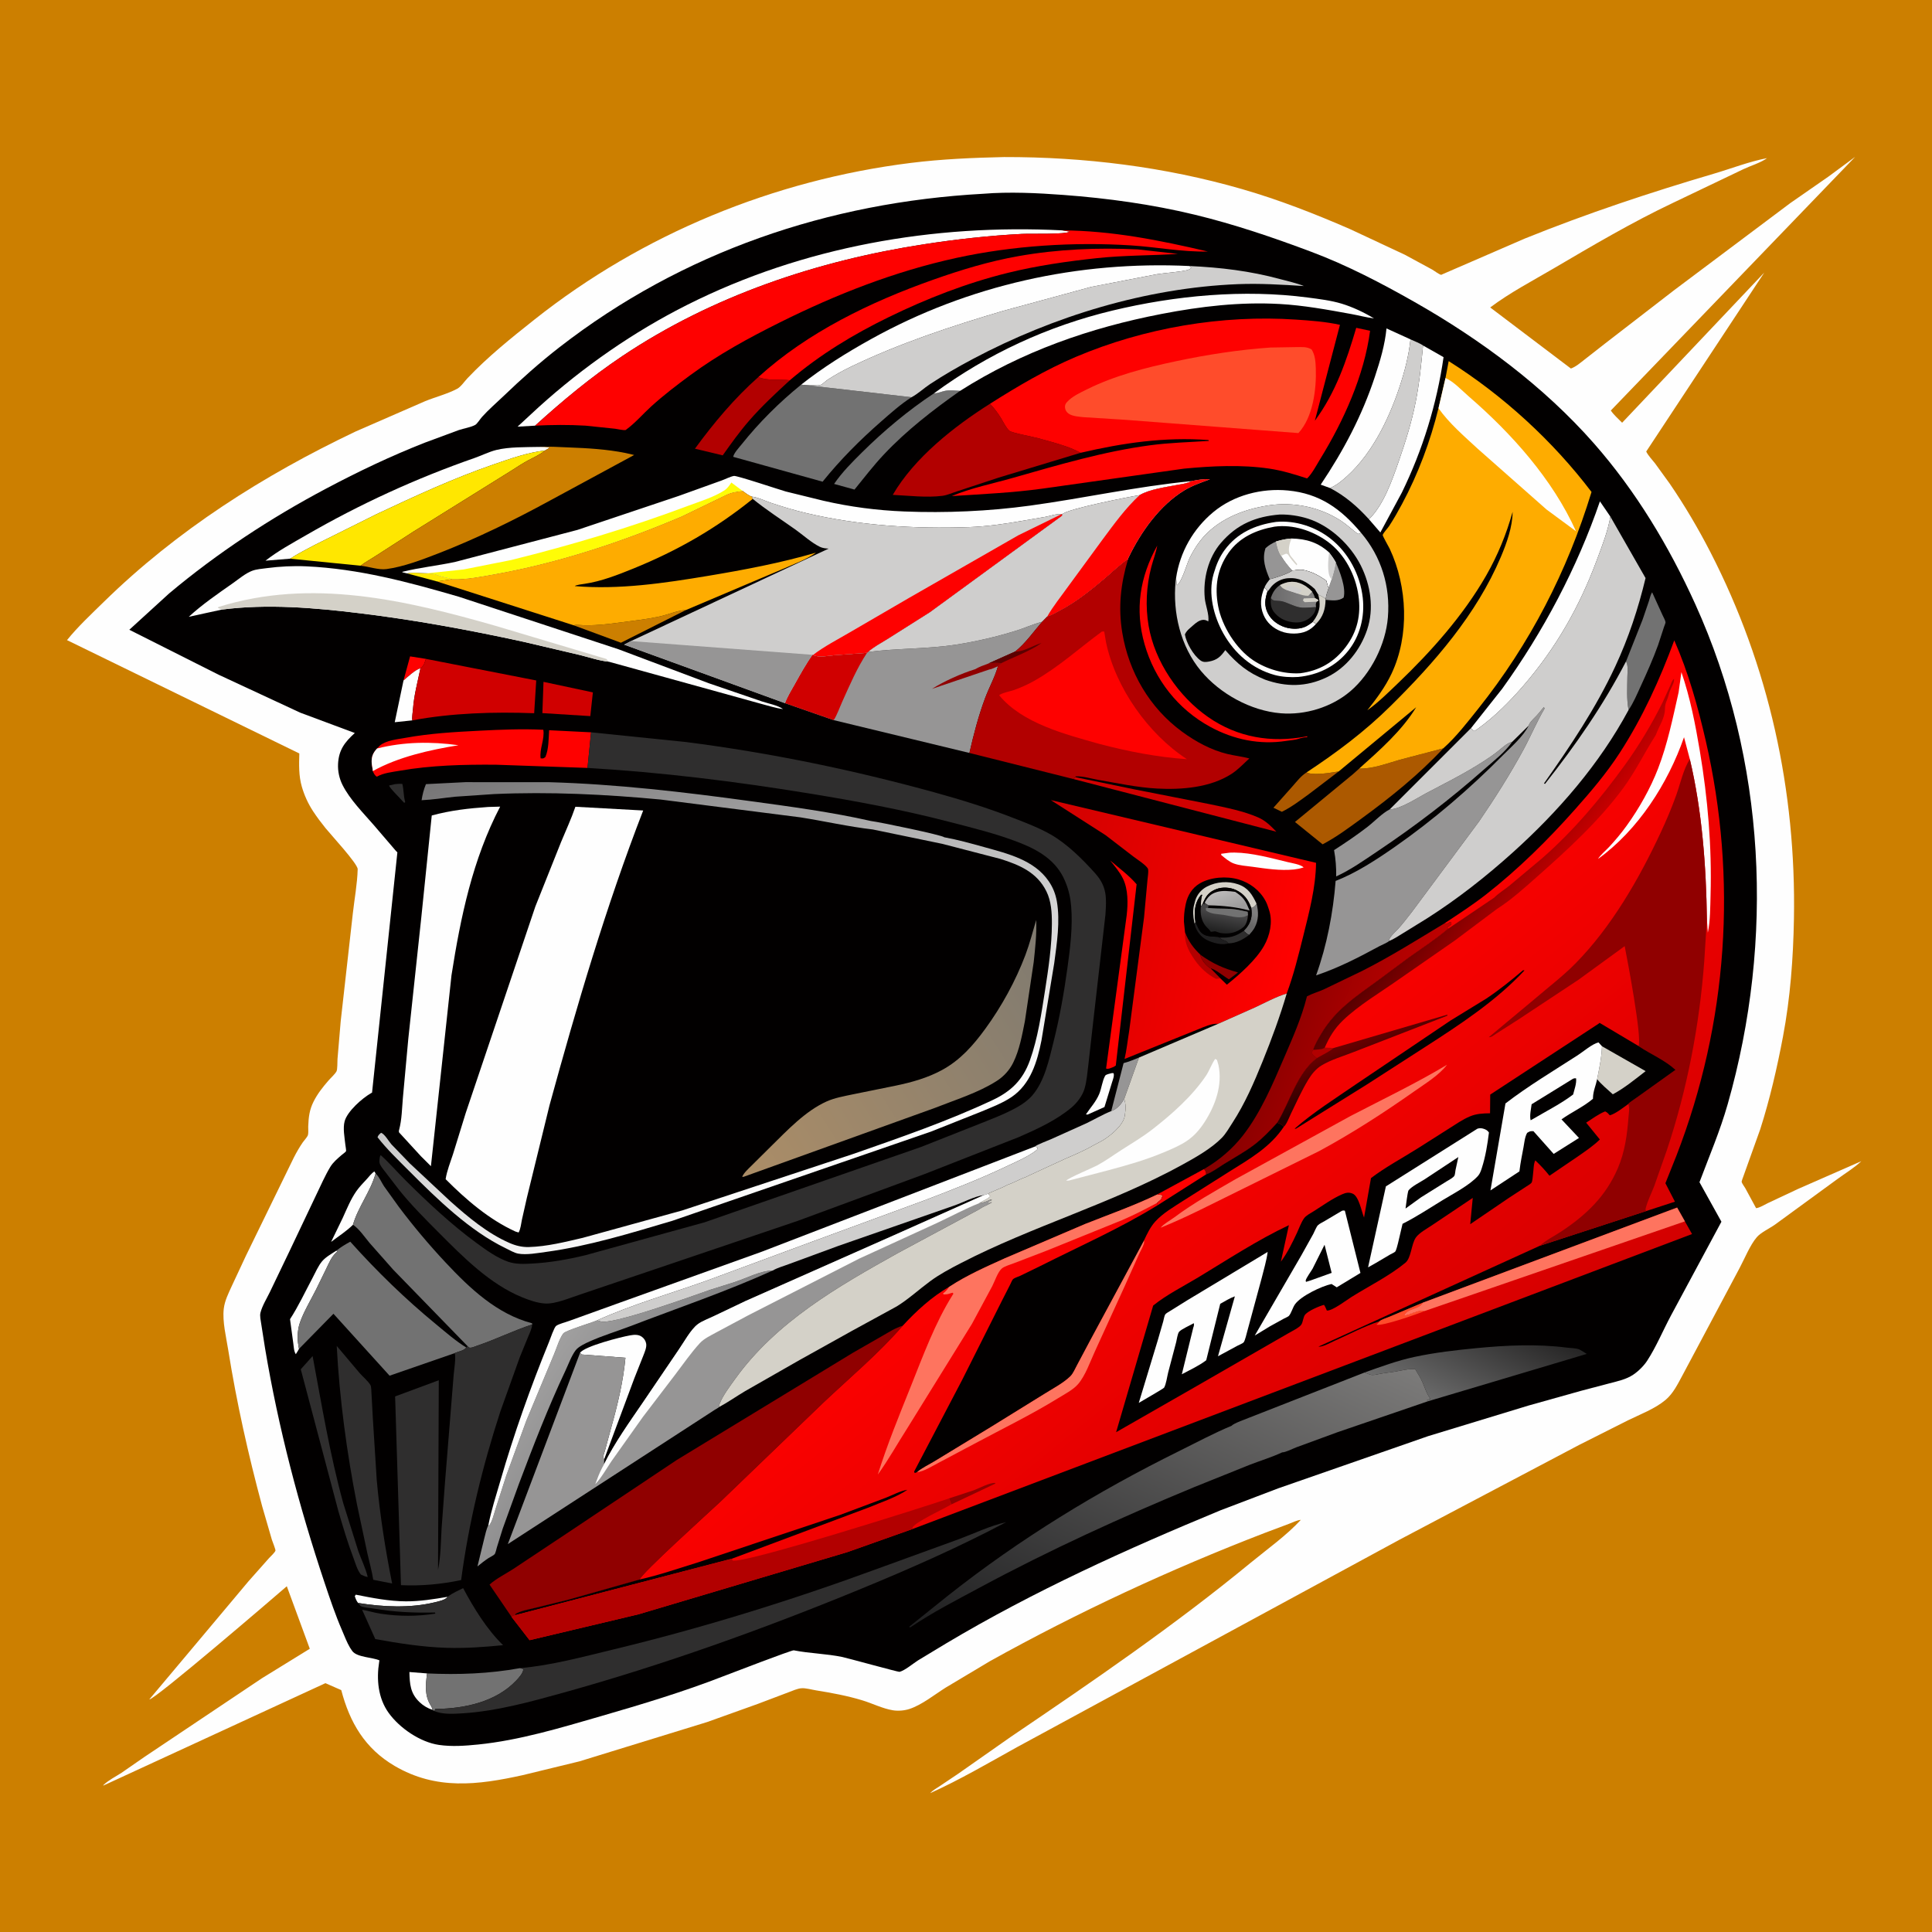 <svg version="1.1" xmlns="http://www.w3.org/2000/svg" style="display: block;" viewBox="0 0 2048 2048" width="1024" height="1024">
<defs>
	<linearGradient id="Gradient1" gradientUnits="userSpaceOnUse" x1="1590.54" y1="1390.17" x2="1535.46" y2="1498.83">
		<stop class="stop0" offset="0" stop-opacity="1" stop-color="rgb(39,38,38)"/>
		<stop class="stop1" offset="1" stop-opacity="1" stop-color="rgb(109,109,109)"/>
	</linearGradient>
	<linearGradient id="Gradient2" gradientUnits="userSpaceOnUse" x1="667.054" y1="1523.57" x2="569.173" y2="1456.78">
		<stop class="stop0" offset="0" stop-opacity="1" stop-color="rgb(132,132,133)"/>
		<stop class="stop1" offset="1" stop-opacity="1" stop-color="rgb(160,159,159)"/>
	</linearGradient>
	<linearGradient id="Gradient3" gradientUnits="userSpaceOnUse" x1="1334.12" y1="1083.01" x2="1484.29" y2="1134.79">
		<stop class="stop0" offset="0" stop-opacity="1" stop-color="rgb(133,0,0)"/>
		<stop class="stop1" offset="1" stop-opacity="1" stop-color="rgb(192,1,0)"/>
	</linearGradient>
	<linearGradient id="Gradient4" gradientUnits="userSpaceOnUse" x1="629.354" y1="758.607" x2="834.699" y2="1261.68">
		<stop class="stop0" offset="0" stop-opacity="1" stop-color="rgb(118,117,118)"/>
		<stop class="stop1" offset="1" stop-opacity="1" stop-color="rgb(255,255,255)"/>
	</linearGradient>
	<linearGradient id="Gradient5" gradientUnits="userSpaceOnUse" x1="792.154" y1="1243.25" x2="1125.5" y2="1033.99">
		<stop class="stop0" offset="0" stop-opacity="1" stop-color="rgb(171,141,103)"/>
		<stop class="stop1" offset="1" stop-opacity="1" stop-color="rgb(129,123,112)"/>
	</linearGradient>
	<linearGradient id="Gradient6" gradientUnits="userSpaceOnUse" x1="1144.35" y1="1808.11" x2="1345.02" y2="1377.79">
		<stop class="stop0" offset="0" stop-opacity="1" stop-color="rgb(31,31,32)"/>
		<stop class="stop1" offset="1" stop-opacity="1" stop-color="rgb(124,123,122)"/>
	</linearGradient>
	<linearGradient id="Gradient7" gradientUnits="userSpaceOnUse" x1="1096.88" y1="970.046" x2="1369.07" y2="1034.89">
		<stop class="stop0" offset="0" stop-opacity="1" stop-color="rgb(210,1,0)"/>
		<stop class="stop1" offset="1" stop-opacity="1" stop-color="rgb(255,1,0)"/>
	</linearGradient>
	<linearGradient id="Gradient8" gradientUnits="userSpaceOnUse" x1="1325" y1="979.999" x2="1331.71" y2="969.454">
		<stop class="stop0" offset="0" stop-opacity="1" stop-color="rgb(104,103,103)"/>
		<stop class="stop1" offset="1" stop-opacity="1" stop-color="rgb(127,126,126)"/>
	</linearGradient>
	<linearGradient id="Gradient9" gradientUnits="userSpaceOnUse" x1="1303.31" y1="964.12" x2="1296.89" y2="944.426">
		<stop class="stop0" offset="0" stop-opacity="1" stop-color="rgb(158,157,157)"/>
		<stop class="stop1" offset="1" stop-opacity="1" stop-color="rgb(187,185,185)"/>
	</linearGradient>
	<linearGradient id="Gradient10" gradientUnits="userSpaceOnUse" x1="1291" y1="986.397" x2="1294.75" y2="967.776">
		<stop class="stop0" offset="0" stop-opacity="1" stop-color="rgb(35,35,35)"/>
		<stop class="stop1" offset="1" stop-opacity="1" stop-color="rgb(70,69,70)"/>
	</linearGradient>
	<linearGradient id="Gradient11" gradientUnits="userSpaceOnUse" x1="1349.07" y1="634.445" x2="1385.58" y2="632.796">
		<stop class="stop0" offset="0" stop-opacity="1" stop-color="rgb(107,106,107)"/>
		<stop class="stop1" offset="1" stop-opacity="1" stop-color="rgb(130,129,129)"/>
	</linearGradient>
	<linearGradient id="Gradient12" gradientUnits="userSpaceOnUse" x1="1515.42" y1="1531.98" x2="1201.29" y2="1145.48">
		<stop class="stop0" offset="0" stop-opacity="1" stop-color="rgb(211,0,0)"/>
		<stop class="stop1" offset="1" stop-opacity="1" stop-color="rgb(255,1,0)"/>
	</linearGradient>
	<linearGradient id="Gradient13" gradientUnits="userSpaceOnUse" x1="1412.34" y1="1164.95" x2="1393.89" y2="1120.83">
		<stop class="stop0" offset="0" stop-opacity="1" stop-color="rgb(36,0,0)"/>
		<stop class="stop1" offset="1" stop-opacity="1" stop-color="rgb(105,0,0)"/>
	</linearGradient>
	<linearGradient id="Gradient14" gradientUnits="userSpaceOnUse" x1="1546.29" y1="889.467" x2="1635.71" y2="953.226">
		<stop class="stop0" offset="0" stop-opacity="1" stop-color="rgb(82,0,0)"/>
		<stop class="stop1" offset="1" stop-opacity="1" stop-color="rgb(198,0,0)"/>
	</linearGradient>
</defs>
<path transform="translate(0,0)" fill="rgb(204,127,0)" d="M -0 -0 L 2048 0 L 2048 2048 L -0 2048 L -0 -0 z"/>
<path transform="translate(0,0)" fill="rgb(254,254,254)" d="M 1064.36 166.483 C 1149.39 166.307 1234.84 176.836 1316.63 200.456 C 1355.75 211.755 1393.62 226.554 1430.92 242.785 L 1489.08 269.983 L 1518 285.655 C 1520.4 287.019 1525.14 290.73 1527.64 291.318 C 1527.97 291.394 1528.26 291.065 1528.56 290.936 L 1616.35 252.881 C 1681.82 226.409 1749.3 204.003 1817 184.054 C 1835.45 178.618 1854.27 171.225 1873.14 167.629 C 1866.46 172.538 1855.84 175.661 1848.16 179.298 L 1773.9 214.816 C 1729.83 235.702 1688.44 260.181 1646.47 284.812 C 1624.13 297.923 1600.38 310.329 1579.68 325.915 L 1665.22 390.657 C 1670.46 388.797 1675.38 384.51 1679.75 381.097 L 1701.89 363.778 L 1774.73 307.56 L 1897.83 215.259 L 1938.26 187.178 L 1966.53 166.297 L 1707.55 435.158 C 1710.6 439.789 1715.62 444.09 1719.52 448.109 L 1870.2 288.947 L 1745.05 478.653 C 1747.13 482.972 1751.48 487.393 1754.46 491.253 L 1769.93 512.607 C 1785.75 535.733 1800.29 560.377 1813.1 585.296 C 1875.24 706.128 1904.06 838.198 1901.65 973.832 C 1900.91 1015.78 1897.82 1057.73 1890.01 1099 C 1883.79 1131.92 1876.14 1165.07 1865.95 1197 L 1848.04 1247 C 1847.78 1247.82 1846.05 1252.17 1846.2 1252.84 C 1846.58 1254.54 1849.17 1257.94 1850.1 1259.58 L 1861.53 1280.7 C 1865.2 1280.41 1870.58 1276.96 1874.01 1275.34 L 1905.92 1260.36 L 1973.09 1230.89 C 1965.69 1237.96 1955.68 1243.94 1947.4 1250.08 L 1881.74 1298 C 1876.14 1302.02 1866.57 1306.45 1862.29 1311.46 C 1855.06 1319.93 1849.48 1334 1844.15 1343.97 L 1802.61 1422.01 L 1783.35 1458.15 C 1778.39 1467.31 1773.69 1477.09 1765.61 1483.91 C 1754.31 1493.45 1738.81 1499.17 1725.63 1505.65 L 1673.89 1531.72 L 1484.03 1631.89 L 1163.93 1805.5 L 1077.88 1852.16 C 1047.75 1868.89 1017.49 1886.62 986.081 1900.82 C 988.419 1898 992.819 1895.61 995.873 1893.56 L 1015.54 1880.35 L 1071.61 1841.04 C 1158 1782.54 1245.17 1722.94 1325.77 1656.58 C 1343.27 1642.18 1363.61 1627.78 1378.93 1611.13 C 1374.92 1611.42 1370.22 1613.87 1366.37 1615.31 L 1340.33 1625.1 C 1240.64 1663.53 1142.84 1708.92 1049.46 1760.86 L 1002.43 1788.96 C 990.596 1796.41 977.312 1807.2 964.116 1811.56 C 958.728 1813.34 952.137 1813.87 946.5 1812.97 C 935.742 1811.25 924.642 1805.63 914.131 1802.44 C 898.028 1797.54 881.582 1794.52 865 1791.84 C 860.298 1791.09 854.196 1789.27 849.481 1789.62 C 845.172 1789.93 839.613 1792.52 835.534 1794.01 L 803.066 1806.29 L 749.626 1825.43 L 614.338 1867.08 L 554.257 1881.7 C 506.456 1892.28 462.302 1897.76 418.317 1871.95 C 386.892 1853.51 370.783 1826.05 361.751 1791.59 L 344.952 1784.23 L 109.508 1892.8 L 109.584 1892.27 C 115.06 1886.99 122.453 1883.39 128.819 1879.24 L 153.123 1862.41 L 277.783 1778.94 L 328.389 1747.75 L 304.024 1681.49 C 290.371 1693.34 164.367 1801.5 158.242 1801.5 L 207.173 1743.25 L 263.323 1676.33 L 285.227 1651.63 C 286.722 1649.98 291.423 1645.71 291.989 1643.71 C 292.278 1642.69 288.702 1633.73 288.203 1632.18 L 277.907 1596.71 C 263.132 1541.78 250.838 1486.92 241.878 1430.74 C 239.746 1417.37 235.657 1401.01 237.178 1387.5 C 238.157 1378.8 242.251 1370.81 245.834 1362.95 L 260.871 1330.78 L 311.452 1227.1 C 314.308 1221.51 317.369 1216.16 320.926 1210.98 C 322.225 1209.09 325.839 1205.22 326.432 1203.19 C 327.094 1200.93 326.642 1196.71 326.722 1194.32 C 327.05 1184.47 327.97 1176.42 332.518 1167.48 C 336.703 1159.26 342.108 1152.44 348.125 1145.51 C 350.649 1142.6 354.747 1139.02 356.652 1135.78 C 357.849 1133.75 357.555 1125.54 357.758 1122.68 L 361.147 1082.69 L 374.011 968.286 C 375.717 952.945 378.772 936.713 379.159 921.349 C 379.3 915.736 350.604 884.708 345.03 877.804 C 340.402 872.071 335.93 866.117 331.882 859.957 C 326.624 851.956 322.539 842.968 319.903 833.766 C 316.582 822.169 316.963 810.597 317.288 798.701 L 71.023 678.547 C 82.565 664.236 96.858 650.926 110.011 638.049 C 187.712 561.979 279.165 503.933 377.057 457.356 L 450.829 425.194 C 461.614 420.819 474.525 417.51 484.65 412.113 C 488.596 410.009 492.397 404.255 495.5 400.981 C 517.287 377.993 541.915 358.273 566.683 338.639 C 681.121 247.925 820.432 190.825 965.254 172.729 C 998.228 168.609 1031.17 167.224 1064.36 166.483 z"/>
<path transform="translate(0,0)" fill="rgb(2,0,0)" d="M 1042.3 205.4 C 1069.77 203.135 1099.89 204.581 1127.38 206.643 C 1174.22 210.155 1220.79 216.546 1266.48 227.59 C 1308.58 237.766 1349.75 251.794 1390.25 267.008 C 1428.03 281.199 1464.64 300.341 1499.68 320.249 C 1569.39 359.855 1636.45 409.56 1689.56 469.943 C 1734.11 520.604 1769.22 579.026 1797.01 640.313 C 1872.07 805.811 1881.06 996.486 1831.43 1170.46 C 1823.3 1198.98 1811.9 1225.54 1801.52 1253.19 L 1824.78 1295.08 L 1771.22 1394.65 C 1762.9 1410.21 1755.68 1427.65 1746.13 1442.33 C 1742.57 1447.82 1736.82 1453.52 1731.37 1457.18 C 1723.84 1462.25 1714.86 1464.1 1706.21 1466.36 L 1676.01 1474.32 L 1620.45 1489.89 L 1513.92 1522.36 L 1354.86 1577.74 L 1293.9 1600.94 C 1193.99 1642.25 1096.01 1686.61 1003 1742.04 L 972.971 1760.19 C 967.964 1763.39 959.103 1770.85 953.523 1772.23 C 952.346 1772.52 897.994 1757.54 892.977 1756.5 C 875.904 1752.96 858.35 1752.75 841.397 1749.41 C 839.388 1749.01 774.128 1774.08 766.752 1776.91 C 724.247 1793.46 680.349 1806.66 636.549 1819.34 C 594.385 1831.53 550.55 1844.85 506.757 1849.26 C 493.019 1850.64 479.014 1851.68 465.281 1849.68 C 445.461 1846.79 423.612 1831.9 411.981 1815.72 C 400.743 1800.1 398.949 1780.18 401.944 1761.63 L 402.206 1760.06 C 394.782 1756.73 378.511 1756.9 373.475 1750.23 L 372.759 1749.18 L 371.08 1746.68 C 367.696 1741.04 365.252 1734.42 362.642 1728.38 C 355.554 1711.99 349.88 1695.19 344.221 1678.26 C 316.982 1596.81 295.163 1513.98 280.963 1429.2 L 276.912 1403.4 C 276.422 1399.88 275.21 1394.97 276.106 1391.5 C 278.049 1383.97 282.741 1376.56 286.115 1369.56 L 306.856 1326.35 L 335.435 1266.16 C 340.117 1256.53 344.556 1246.2 350.084 1237.04 C 353.103 1232.04 357.624 1228.3 361.97 1224.5 C 362.866 1223.71 366.387 1221.25 366.823 1220.3 C 367.14 1219.62 366.19 1214.44 366.086 1213.44 C 365.304 1205.94 363.312 1195.89 365.347 1188.53 C 368.285 1177.9 384.04 1164.1 393.376 1158.77 L 394.391 1158.21 L 421.237 903.535 L 419.48 901.752 L 396.098 874.471 C 384.837 861.495 370.885 847.537 363.119 832.15 C 359.684 825.345 357.998 817.549 358.351 809.915 C 359.046 794.899 365.47 786.708 376.12 777.02 L 318.222 755.435 L 231.608 715.172 L 137.075 667.577 L 179.315 629.038 C 230.437 586.166 286.783 549.161 345.711 517.925 C 379.917 499.793 414.523 483.295 450.585 469.152 L 486.341 455.903 C 491.389 454.207 499.207 452.926 503.727 450.44 C 505.808 449.295 509.087 444.041 510.955 441.96 C 517.884 434.237 525.957 427.349 533.442 420.162 C 552.576 401.789 572.021 384.406 592.983 368.132 C 723.223 267.014 878.251 214.387 1042.3 205.4 z"/>
<path transform="translate(0,0)" fill="rgb(47,46,46)" d="M 418.838 831.21 C 421.456 830.941 423.861 830.737 426.5 830.982 C 427.955 836.821 427.748 843.007 429.188 848.987 L 429.5 850.236 L 428.5 851.07 L 426.5 848.99 C 424.469 846.449 412.5 834.941 412.5 832.642 L 418.838 831.21 z"/>
<path transform="translate(0,0)" fill="rgb(255,231,0)" d="M 431.446 607.81 C 438.439 606.382 445.826 607.63 452.922 607.731 C 457.169 608.061 460.638 608.051 464.5 609.767 C 469.039 611.783 474.596 611.959 479.385 614.012 L 463.104 616.318 L 431.446 607.81 z"/>
<path transform="translate(0,0)" fill="rgb(254,1,0)" d="M 427.739 721.346 L 434.712 695.792 L 451.494 698.444 C 450.132 702.324 449.306 706.205 445.665 708.526 C 440.695 709.544 431.769 717.944 427.739 721.346 z"/>
<path transform="translate(0,0)" fill="rgb(254,254,254)" d="M 1178.82 1137.5 L 1180.48 1137.66 C 1181.36 1140.75 1179.65 1144.45 1178.77 1147.45 L 1170.78 1173.5 L 1152.91 1181.5 L 1151.12 1181.31 C 1155.98 1174.01 1161.82 1167.85 1165.24 1159.62 C 1167.76 1153.55 1168.38 1146.06 1171.46 1140.41 C 1172.38 1138.7 1176.9 1138.07 1178.82 1137.5 z"/>
<path transform="translate(0,0)" fill="rgb(254,254,254)" d="M 458.53 1812.57 C 453.489 1810.88 448.864 1808.23 444.979 1804.57 C 434.961 1795.13 434.307 1785.33 433.987 1772.42 L 452.672 1773.89 C 451.211 1786.34 449.827 1797.17 456.823 1808.25 C 457.726 1809.68 458.171 1810.93 458.53 1812.57 z"/>
<path transform="translate(0,0)" fill="rgb(254,254,254)" d="M 379.608 1699.22 C 377.779 1696.87 376.999 1694.78 376.088 1692 L 377.153 1690.42 C 394.581 1693.89 412.439 1697.4 430.263 1697.49 C 445.026 1697.57 459.884 1695.17 474.407 1692.71 C 472.403 1695.97 464.873 1697.55 461.062 1698.47 C 434.477 1704.9 406.445 1703.47 379.608 1699.22 z"/>
<path transform="translate(0,0)" fill="rgb(150,149,149)" d="M 1207.39 1121.04 L 1191.71 1164.89 C 1188.24 1170.78 1184.54 1175.42 1177.96 1177.82 L 1191.05 1126.96 C 1196.71 1125.5 1202 1123.25 1207.39 1121.04 z"/>
<path transform="translate(0,0)" fill="rgb(254,254,254)" d="M 374.175 1298.29 C 367.41 1305.03 358.597 1310.67 350.972 1316.48 L 363.283 1291.09 C 367.668 1281.47 371.723 1271.29 377.814 1262.6 C 381.017 1258.03 385.157 1253.87 388.915 1249.75 C 391.304 1247.12 393.854 1243.64 396.896 1241.79 L 398.128 1243.9 C 392.987 1262.88 379.494 1279.54 374.175 1298.29 z"/>
<path transform="translate(0,0)" fill="rgb(254,254,254)" d="M 427.739 721.346 C 431.769 717.944 440.695 709.544 445.665 708.526 C 442.719 722.855 438.918 736.581 437.823 751.24 C 437.545 754.966 436.582 759.974 437.089 763.619 L 418.44 765.591 L 427.739 721.346 z"/>
<path transform="translate(0,0)" fill="rgb(254,254,254)" d="M 356.747 1325.62 L 357.443 1326.79 L 356.554 1327.57 C 351.28 1332.41 348.867 1338.62 345.8 1344.95 L 335.19 1366.64 C 329.534 1377.99 322.408 1389.6 318.125 1401.5 C 316.368 1406.38 315.713 1411.02 315.534 1416.17 C 315.369 1420.91 316.102 1425.22 316.951 1429.87 C 316 1431.82 314.711 1433.66 313.564 1435.5 C 311.508 1432.34 311.456 1427.93 310.934 1424.26 L 307.441 1398.38 C 316.415 1384.55 323.506 1369.26 331.269 1354.71 C 334.291 1349.04 337.391 1341.72 341.518 1336.9 C 345.382 1332.39 351.774 1328.87 356.747 1325.62 z"/>
<path transform="translate(0,0)" fill="rgb(172,89,0)" d="M 1419.09 817.747 L 1387.59 841.704 C 1378.46 848.348 1368.98 855.568 1358.83 860.534 L 1349.91 856.231 L 1370.24 833.374 C 1374.82 828.199 1379.15 822.463 1385.07 818.756 C 1390.55 821.928 1407.27 819.692 1413.72 818.612 L 1419.09 817.747 z"/>
<path transform="translate(0,0)" fill="rgb(204,127,0)" d="M 607.944 662.765 C 609.727 662.412 611.046 662.305 612.875 662.449 C 628.735 663.698 644.54 661.578 660.244 659.5 C 673.21 657.784 686.471 656.289 699.25 653.489 C 708.609 651.438 717.614 647.15 727.172 646.641 L 658.205 681.322 L 607.944 662.765 z"/>
<path transform="translate(0,0)" fill="rgb(208,0,0)" d="M 576.131 722.788 L 628.474 733.95 L 625.752 759.108 L 574.937 755.926 L 576.131 722.788 z"/>
<path transform="translate(0,0)" fill="rgb(254,1,0)" d="M 1176.85 912.166 C 1186.32 920.278 1196.75 927.901 1204.85 937.373 L 1182.79 1129.5 L 1180.5 1130.97 C 1177.94 1131.86 1175.07 1133.61 1172.5 1132.7 L 1194.35 970.139 C 1195.75 957.903 1195.97 942.941 1190.51 931.579 C 1187.08 924.445 1181.75 918.327 1176.85 912.166 z"/>
<path transform="translate(0,0)" fill="rgb(254,254,254)" d="M 614.894 1434.02 C 619.752 1427.04 657.741 1417.33 667.772 1415.57 C 672.083 1414.81 676.66 1414.35 680.405 1417.06 C 682.88 1418.86 684.548 1421.47 684.997 1424.5 C 685.576 1428.4 683.408 1433.25 682.015 1436.86 L 672.403 1461.08 L 640.469 1546.84 C 640.123 1546.22 639.522 1545.69 639.431 1544.98 C 639.226 1543.39 640.916 1539.15 641.406 1537.31 L 647.788 1513.69 C 654.696 1489.27 660.601 1464.59 663.003 1439.28 L 616.53 1435.82 L 614.894 1434.02 z"/>
<path transform="translate(0,0)" fill="rgb(208,0,0)" d="M 1140.09 823.829 L 1201.05 836.476 L 1282.52 852.485 C 1299.53 856.14 1317.84 859.537 1333.8 866.55 C 1341.78 870.054 1347.05 875.539 1353.01 881.664 L 1138.04 825.851 C 1138.86 824.471 1138.28 825.229 1140.09 823.829 z"/>
<path transform="translate(0,0)" fill="rgb(254,1,0)" d="M 1226.72 578.361 C 1225.38 585.941 1222.38 593.526 1220.43 601.019 C 1215.14 621.416 1214.04 642.687 1217.59 663.457 C 1224.09 701.481 1249.32 738.314 1280.73 760.153 C 1311.82 781.774 1347.55 787.687 1384.6 780.711 L 1385.83 780.464 L 1385.55 781.5 C 1382.97 781.435 1380.63 782.049 1378.14 782.626 L 1377.17 783.01 C 1372.91 784.424 1367.93 784.67 1363.5 785.366 C 1335.43 789.776 1307.73 784.024 1282.86 770.472 C 1248.53 751.757 1223.98 720.348 1213.28 682.846 C 1202.78 646.063 1208.35 611.505 1226.72 578.361 z"/>
<path transform="translate(0,0)" fill="rgb(114,114,114)" d="M 1723.66 701.104 L 1741.15 657.026 L 1747.98 637 C 1748.91 634.135 1749.61 630.288 1751.35 627.894 L 1762.23 651.755 C 1763.15 653.92 1765.29 657.449 1765.53 659.574 C 1765.62 660.433 1764.25 663.572 1763.96 664.488 L 1757.65 683.779 C 1752.26 698.63 1745.73 713.295 1739.11 727.647 C 1735.27 735.971 1731.51 745.035 1726.36 752.602 C 1724.12 741.124 1724.97 728.924 1725.09 717.27 C 1725.13 712.284 1726.17 705.479 1723.66 701.104 z"/>
<path transform="translate(0,0)" fill="rgb(47,46,46)" d="M 331.377 1437.49 C 341.164 1489.88 349.715 1541.96 363.861 1593.45 L 379.83 1644.29 C 382.942 1653.15 387.765 1662.64 389.783 1671.71 C 387.091 1671.25 384.937 1670.2 382.5 1669.04 C 378.689 1664.23 376.781 1657.07 374.614 1651.34 C 368.385 1634.89 363.48 1618.28 358.57 1601.4 L 318.835 1451.5 L 331.377 1437.49 z"/>
<path transform="translate(0,0)" fill="rgb(114,114,114)" d="M 990.131 416.9 C 994.334 417.08 998.176 414.921 1002.27 414.209 C 1007.14 413.362 1012.85 414.072 1017.79 414.291 C 988.847 434.684 961.244 455.995 936.895 481.83 C 925.782 493.621 916.028 506.44 905.797 518.977 L 884.163 512.981 C 892.696 500.514 903.255 489.966 913.951 479.375 C 936.996 456.557 963.055 434.757 990.131 416.9 z"/>
<path transform="translate(0,0)" fill="rgb(178,0,0)" d="M 837.289 403.063 C 822.395 416.76 807.552 430.507 794.244 445.793 C 784.062 457.488 775.074 470.069 766.099 482.691 L 736.67 475.638 C 756.305 448.704 778.849 421.755 803.937 399.662 C 813.15 403.913 827.115 401.876 837.289 403.063 z"/>
<path transform="translate(0,0)" fill="rgb(254,254,254)" d="M 1246.68 612.741 C 1250.78 585.312 1264.72 560.689 1286.05 542.937 C 1307.8 524.844 1337.4 517.286 1365.32 519.945 C 1398.93 523.144 1421.52 539.367 1442.78 564.793 L 1439.5 566.078 C 1433.4 561.562 1427.84 556.187 1421.5 552.052 C 1399.1 537.434 1371.09 531.703 1344.72 535.732 L 1339 536.744 C 1311.81 541.766 1285.12 554.095 1269.2 577.5 C 1266.24 581.848 1263.37 586.759 1261.09 591.5 C 1257.94 598.053 1252.84 617.031 1247.5 620.434 L 1246.68 612.741 z"/>
<path transform="translate(0,0)" fill="rgb(114,114,114)" d="M 551.203 1768.3 L 554.712 1769.19 C 554.844 1773.34 549.857 1778.64 547.147 1781.5 C 525.703 1804.13 492.497 1811.16 462.501 1811.53 L 461.44 1811.54 L 460.537 1813.84 L 458.53 1812.57 C 458.171 1810.93 457.726 1809.68 456.823 1808.25 C 449.827 1797.17 451.211 1786.34 452.672 1773.89 C 485.848 1775.42 518.439 1774.24 551.203 1768.3 z"/>
<path transform="translate(0,0)" fill="rgb(254,254,254)" d="M 1508.5 366.241 L 1530.24 378.608 C 1523.04 428.406 1508.09 476.946 1485.98 522.212 L 1463.23 564.438 L 1451.13 550.425 C 1466.74 535.356 1475.84 508.773 1482.8 488.744 C 1489.94 468.192 1496.44 447.412 1500.68 426.038 C 1504.6 406.291 1506.57 386.26 1508.5 366.241 z"/>
<path transform="translate(0,0)" fill="rgb(254,254,254)" d="M 570.928 473.757 C 573.938 473.847 580.082 473.198 582.5 474.69 L 577.822 477.512 C 559.102 479.748 541.544 486.025 523.797 492.12 C 480.656 506.935 440.337 525.701 399.127 545.038 L 333.744 577.584 C 325.121 582.258 315.744 586.842 307.57 592.222 L 281.434 594.346 C 294.514 584.047 310.068 575.655 324.503 567.308 C 381.397 534.413 441.236 506.991 503.304 485.394 C 510.846 482.769 518.487 478.852 526.189 476.964 C 539.704 473.651 556.914 474.068 570.928 473.757 z"/>
<path transform="translate(0,0)" fill="rgb(150,149,149)" d="M 1473.19 857.961 C 1484.08 857.937 1502.2 845.911 1511.84 840.826 C 1532.49 829.92 1552.89 819.812 1572.54 807.085 C 1577.75 803.711 1582.88 800.291 1587.73 796.413 C 1592.67 792.468 1596.84 788.1 1603.03 786.264 C 1595.73 797.157 1582.92 806.993 1573.08 815.664 C 1537.23 847.276 1500.19 875.604 1460.5 902.195 C 1446.42 911.629 1431.87 921.999 1416.42 929.036 C 1416.54 919.354 1415.9 910.683 1414.16 901.164 C 1426.25 893.357 1438.27 885.265 1449.66 876.454 C 1456.94 870.82 1465.15 862.038 1473.19 857.961 z"/>
<path transform="translate(0,0)" fill="rgb(254,254,254)" d="M 1409.85 517.305 L 1399.99 513.759 C 1424.31 477.496 1443.83 440.646 1457.52 399.089 C 1463.04 382.332 1468.03 365.769 1469.74 348.152 L 1495.17 359.74 C 1493.31 377.389 1488.9 394.215 1483.28 411.017 C 1471.35 446.726 1452.09 485.652 1422.22 509.673 C 1418.54 512.635 1414.28 515.605 1409.85 517.305 z"/>
<path transform="translate(0,0)" fill="rgb(254,254,254)" d="M 1559.28 771.913 L 1592.37 730.125 C 1635.85 669.783 1671.88 601.843 1695.98 531.445 L 1707.08 547.64 C 1704.35 563.198 1698.4 578.421 1692.9 593.189 C 1674.44 642.831 1649.93 686.132 1615.33 726.326 C 1600.47 743.601 1584.48 759.657 1565.94 773.022 C 1564.84 773.812 1563.73 774.411 1562.5 774.959 L 1559.28 771.913 z"/>
<path transform="translate(0,0)" fill="rgb(172,89,0)" d="M 1440.83 814.693 C 1455.35 815.152 1470.28 809.207 1484.09 805.306 L 1529.94 793.282 C 1504.2 821.011 1474.18 845.112 1443.68 867.379 C 1430.32 877.127 1416.7 887.357 1402.02 895.027 L 1372.71 871.329 L 1434.13 820.721 C 1434.67 820.226 1440.82 814.691 1440.83 814.693 z"/>
<path transform="translate(0,0)" fill="rgb(207,206,205)" d="M 1495.17 359.74 C 1499.15 361.66 1505 363.704 1508.5 366.241 C 1506.57 386.26 1504.6 406.291 1500.68 426.038 C 1496.44 447.412 1489.94 468.192 1482.8 488.744 C 1475.84 508.773 1466.74 535.356 1451.13 550.425 C 1438.95 537.021 1425.97 525.703 1409.85 517.305 C 1414.28 515.605 1418.54 512.635 1422.22 509.673 C 1452.09 485.652 1471.35 446.726 1483.28 411.017 C 1488.9 394.215 1493.31 377.389 1495.17 359.74 z"/>
<path transform="translate(0,0)" fill="rgb(47,46,46)" d="M 474.407 1692.71 L 475.354 1691.98 C 480.041 1688.61 485.764 1686.05 490.946 1683.5 C 502.153 1704.55 516.11 1727.27 533.291 1743.96 C 513.428 1745.9 493.325 1747.4 473.354 1746.76 C 447.873 1745.95 422.869 1742.02 397.833 1737.5 L 383.86 1706.39 C 390.447 1707.53 396.802 1709.6 403.473 1710.6 C 422.744 1713.49 442.295 1713.57 461.518 1710.5 L 461 1709.31 C 438.489 1709.8 418.19 1708.9 395.977 1705.11 C 391.557 1704.35 386.328 1704.29 382.252 1702.5 L 379.608 1699.22 C 406.445 1703.47 434.477 1704.9 461.062 1698.47 C 464.873 1697.55 472.403 1695.97 474.407 1692.71 z"/>
<path transform="translate(0,0)" fill="rgb(254,254,254)" d="M 990.131 416.9 C 1046.92 375.15 1110.59 345.741 1179.1 329.258 C 1245.79 313.212 1318.33 306.425 1386.51 315.413 C 1398.27 316.963 1410.9 318.466 1422.26 321.914 C 1433.82 325.42 1446.21 331.26 1456.5 337.558 C 1448.31 336.472 1440.34 334.339 1432.23 332.856 C 1407.37 328.312 1381.68 323.627 1356.45 322.236 C 1314.26 319.91 1272.86 324.778 1231.52 332.749 C 1155.4 347.426 1083.48 372.574 1017.79 414.291 C 1012.85 414.072 1007.14 413.362 1002.27 414.209 C 998.176 414.921 994.334 417.08 990.131 416.9 z"/>
<path transform="translate(0,0)" fill="rgb(47,46,46)" d="M 356.944 1426.75 L 381.537 1455.86 C 384.682 1459.4 390.629 1464.42 392.772 1468.43 C 393.638 1470.05 393.586 1474.42 393.745 1476.29 L 395.229 1503.56 L 399.357 1568.89 C 402.667 1605.66 408.452 1642.4 415.672 1678.59 L 395.666 1674.64 C 394.171 1665.12 391.464 1655.68 389.358 1646.27 L 378.402 1594.7 C 367.613 1539.84 359.869 1482.63 356.944 1426.75 z"/>
<path transform="translate(0,0)" fill="url(#Gradient1)" d="M 1446.48 1454.92 C 1463.82 1448.72 1481.27 1442.29 1499.3 1438.41 C 1520.94 1433.75 1543.24 1431.2 1565.26 1429.07 C 1596.91 1426.02 1629.16 1424.47 1660.79 1428.52 C 1665.13 1429.08 1670.2 1428.84 1674.28 1430.53 L 1678.14 1432.74 L 1682.03 1435.21 L 1513.07 1485.6 L 1512.93 1483.86 L 1516.5 1483 C 1512.64 1478.18 1510.33 1470.99 1507.89 1465.29 C 1505.85 1460.52 1502.81 1455.92 1500.2 1451.42 C 1493.59 1450.76 1485.7 1452.79 1479.11 1453.93 C 1473.47 1454.91 1467.56 1455.36 1462 1456.49 C 1459.05 1457.09 1455.14 1458.19 1452.2 1457.08 L 1446.48 1454.92 z"/>
<path transform="translate(0,0)" fill="url(#Gradient2)" d="M 632.98 1399.6 L 636 1400.51 C 646.418 1405.96 736.773 1372.74 753.25 1367.1 L 779 1358.98 C 791.924 1354.74 805.573 1347.14 819.266 1346.75 C 770.081 1369 718.584 1386.49 668.186 1405.8 C 653.953 1411.25 639.019 1415.7 625.131 1421.94 C 620.547 1424 613.167 1427.42 610.2 1431.36 C 605.715 1437.33 602.632 1446.08 599.428 1452.87 C 581.009 1491.9 565.28 1532.67 550.056 1573.04 L 532.919 1620.38 L 526.755 1640.15 C 526.242 1641.84 525.344 1646.32 524.295 1647.56 C 523.209 1648.85 519.285 1650.69 517.717 1651.71 C 513.66 1654.37 509.893 1657.42 506.127 1660.47 L 513.302 1630.96 C 514.539 1626.37 515.501 1620.96 517.695 1616.73 L 518.294 1617.3 C 521.837 1613.05 523.62 1604.84 525.307 1599.59 L 536.793 1563.84 L 557.926 1506 L 587.276 1435.64 C 589.993 1429.32 592.986 1418.95 597.078 1413.59 C 599.648 1410.22 626.775 1402.4 632.98 1399.6 z"/>
<path transform="translate(0,0)" fill="rgb(208,0,0)" d="M 451.494 698.444 L 568.429 721.311 L 566.239 756.049 C 523.681 754.471 479.059 755.748 437.089 763.619 C 436.582 759.974 437.545 754.966 437.823 751.24 C 438.918 736.581 442.719 722.855 445.665 708.526 C 449.306 706.205 450.132 702.324 451.494 698.444 z"/>
<path transform="translate(0,0)" fill="rgb(254,254,254)" d="M 1097.3 1215.28 L 1099.83 1216.5 C 1099.49 1218.69 1099.6 1218.61 1097.81 1219.94 C 1088.82 1226.63 1077.23 1231.5 1067.13 1236.29 C 1038.56 1249.86 1009.27 1261.27 979.748 1272.53 L 863.615 1315.2 L 748 1357.94 C 709.702 1371.57 670.113 1382.85 632.98 1399.6 C 626.775 1402.4 599.648 1410.22 597.078 1413.59 C 592.986 1418.95 589.993 1429.32 587.276 1435.64 L 557.926 1506 L 536.793 1563.84 L 525.307 1599.59 C 523.62 1604.84 521.837 1613.05 518.294 1617.3 L 517.695 1616.73 C 520.721 1600.94 525.952 1585.15 530.417 1569.71 C 544.833 1519.85 562.323 1470.68 581.93 1422.62 C 583.321 1419.21 587.391 1407.03 589.536 1405.49 C 592.64 1403.27 599.518 1401.67 603.209 1400.27 L 656.544 1381.05 L 807.709 1326.79 L 1097.3 1215.28 z"/>
<path transform="translate(0,0)" fill="rgb(254,254,254)" d="M 567.211 451.216 L 548.622 452.275 L 571.217 431.407 C 618.288 388.845 671.935 351.54 728.646 323.062 C 851.307 261.466 989.417 237.304 1125.94 244.196 L 1134.08 245.5 C 1129.57 248.73 1092.25 247.509 1083.53 247.949 C 1049.01 249.691 1013.96 253.62 979.799 258.876 C 866.462 276.317 755.178 313.522 659.505 377.603 C 626.665 399.598 596.446 424.682 567.211 451.216 z"/>
<path transform="translate(0,0)" fill="rgb(255,231,0)" d="M 307.57 592.222 C 315.744 586.842 325.121 582.258 333.744 577.584 L 399.127 545.038 C 440.337 525.701 480.656 506.935 523.797 492.12 C 541.544 486.025 559.102 479.748 577.822 477.512 C 572.463 481.947 565.885 484.752 559.784 488.034 C 553.583 491.37 547.694 495.299 541.757 499.078 L 438.405 563.428 L 399.222 588.696 C 393.666 592.359 387.444 595.669 382.19 599.682 L 307.57 592.222 z"/>
<path transform="translate(0,0)" fill="url(#Gradient3)" d="M 1531.49 978.607 L 1533.67 979.268 L 1537.11 977.364 L 1538.51 978.053 L 1538.5 980 L 1534.18 983.228 L 1535.24 984.403 L 1533.84 985.586 C 1521.1 996.228 1507.02 1005.39 1493.5 1014.98 L 1461.52 1038.69 C 1437.73 1056.12 1415.66 1070.13 1400.36 1096.17 C 1397.41 1101.21 1393.71 1107.25 1392.06 1112.85 L 1390.4 1116 C 1392.08 1118.74 1393.37 1119.81 1396.06 1121.58 C 1374.99 1137.02 1367.25 1168.53 1353.9 1190.12 C 1346.36 1198.43 1338.57 1206.58 1329.64 1213.42 C 1319.68 1221.04 1308.2 1227.25 1297.52 1233.87 C 1291.72 1237.47 1284.95 1242.66 1278.53 1244.92 C 1278.06 1242.07 1278.24 1241.36 1276.22 1239.37 L 1276.25 1239.27 L 1277.75 1238.39 C 1292.74 1229.52 1306.42 1217.81 1317.2 1204.11 C 1336.27 1179.88 1349.26 1148.88 1361.37 1120.79 C 1370.14 1100.46 1379.76 1078.79 1385.13 1057.31 L 1385.4 1056.21 C 1390.81 1053.27 1397.39 1051.45 1403.08 1048.9 L 1444.09 1029.14 C 1474.27 1013.88 1502.56 996 1531.49 978.607 z"/>
<path transform="translate(0,0)" fill="rgb(254,1,0)" d="M 803.937 399.662 C 856.02 352.25 923.03 319.925 988.945 296.613 C 1018.83 286.043 1048.53 276.993 1079.8 271.476 C 1121.55 264.111 1163.8 262.338 1206.1 264.38 L 1248.63 269.158 C 1220.12 270.924 1191.87 270.571 1163.36 273.588 C 1131.54 276.954 1099.43 281.575 1068.34 289.238 C 1024.75 299.981 982.307 316.519 942.027 336.195 C 904.344 354.602 869.294 375.796 837.289 403.063 C 827.115 401.876 813.15 403.913 803.937 399.662 z"/>
<path transform="translate(0,0)" fill="rgb(254,254,254)" d="M 849.235 407.765 C 872.853 389.169 897.275 373.947 923.539 359.368 C 1026.69 302.114 1143.32 276.377 1260.94 281.995 L 1262.74 284 C 1261.01 285.59 1259.49 286.135 1257.24 286.597 C 1247.03 288.696 1236.37 289.106 1226.06 290.72 L 1156.71 304.128 L 1063.66 329.459 C 1008.87 345.568 952.921 364.117 901.404 389.006 C 893.225 392.957 885.057 397.545 877.409 402.451 C 875.358 403.767 871.982 407.307 869.932 408.02 C 866.054 409.367 857.122 407.789 852.611 408.051 L 849.235 407.765 z"/>
<path transform="translate(0,0)" fill="rgb(254,1,0)" d="M 399.705 793.419 L 402.622 790.389 C 409.219 784.76 421.539 783.628 429.886 782.117 C 456.16 777.363 481.908 775.917 508.5 774.577 C 531.007 773.442 553.374 772.475 575.918 773.581 C 577.621 783.206 571.627 794.251 573.098 803.877 C 575.939 804.104 575.861 804.215 578.115 802.5 C 581.752 794.086 581.502 783.158 582.115 774.066 L 626.544 776.284 L 622.772 814.027 L 525.683 810.628 C 491.751 810.366 456.995 811.171 423.5 817.05 C 415.532 818.448 406.619 819.286 399.5 823.297 C 397.052 821.967 396.323 819.795 395.177 817.402 C 395.082 814.549 394.203 811.847 394.018 809 C 393.584 802.326 395.252 798.209 399.705 793.419 z"/>
<path transform="translate(0,0)" fill="rgb(254,254,254)" d="M 399.705 793.419 C 428.352 786.309 456.879 785.911 485.99 789.971 C 455.684 794.926 422.152 802.315 395.177 817.402 C 395.082 814.549 394.203 811.847 394.018 809 C 393.584 802.326 395.252 798.209 399.705 793.419 z"/>
<path transform="translate(0,0)" fill="rgb(178,0,0)" d="M 1145.5 479.974 L 1058.7 506.262 L 1014.49 520.849 C 1009.4 522.458 1004.3 524.899 998.976 525.59 C 982.381 527.743 963.12 525.369 946.361 524.591 C 969.248 485.236 1011.47 451.972 1049.41 428.031 L 1050.12 428.775 C 1054.46 433.388 1058.12 438.306 1061.38 443.72 C 1063.8 447.74 1066.46 453.355 1069.83 456.57 C 1072.15 458.784 1095.15 463.035 1100.43 464.51 C 1114.62 468.479 1132.74 472.835 1145.5 479.974 z"/>
<path transform="translate(0,0)" fill="rgb(207,206,205)" d="M 1177.96 1177.82 C 1184.54 1175.42 1188.24 1170.78 1191.71 1164.89 C 1193.5 1170.8 1193.41 1174.9 1192.55 1180.96 L 1192.29 1182.92 C 1190.5 1193.27 1176.85 1204.16 1168.35 1209.22 L 1159.01 1214.15 C 1149.86 1219.49 1138.74 1224.23 1129 1228.43 L 1090.99 1245.96 L 1088 1247.46 L 1083.99 1248.98 L 1072 1254.47 L 1067.99 1255.99 L 1063.5 1258.27 L 1049 1264.49 L 1047.35 1265.48 C 1046.19 1265.87 1044.23 1266.85 1043.06 1266.83 C 1032.73 1268.17 1021.16 1274.62 1011.06 1278.08 L 888.82 1320.66 L 836.405 1339.94 C 831.14 1341.99 824.037 1343.85 819.266 1346.75 C 805.573 1347.14 791.924 1354.74 779 1358.98 L 753.25 1367.1 C 736.773 1372.74 646.418 1405.96 636 1400.51 L 632.98 1399.6 C 670.113 1382.85 709.702 1371.57 748 1357.94 L 863.615 1315.2 L 979.748 1272.53 C 1009.27 1261.27 1038.56 1249.86 1067.13 1236.29 C 1077.23 1231.5 1088.82 1226.63 1097.81 1219.94 C 1099.6 1218.61 1099.49 1218.69 1099.83 1216.5 L 1097.3 1215.28 C 1098.19 1213.79 1111.62 1208.74 1114.13 1207.6 L 1151.58 1190.75 C 1160.32 1186.54 1168.98 1181.4 1177.96 1177.82 z"/>
<path transform="translate(0,0)" fill="rgb(114,114,114)" d="M 398.128 1243.9 L 399.079 1244.88 C 402.325 1248.32 404.482 1253.52 407.106 1257.5 L 422.733 1279.27 C 438.083 1299.68 454.875 1319.66 472.337 1338.29 C 498.025 1365.7 526.683 1392.95 564.056 1402.75 L 564.148 1403.99 C 544.389 1410.4 525.548 1419.85 505.775 1426.5 C 503.464 1427.28 498.848 1429.62 496.798 1428.19 L 495.53 1426.85 L 416.779 1345.87 L 391.93 1317.75 C 386.431 1311.25 381.201 1303.1 374.175 1298.29 C 379.494 1279.54 392.987 1262.88 398.128 1243.9 z"/>
<path transform="translate(0,0)" fill="rgb(114,114,114)" d="M 849.235 407.765 L 852.611 408.051 L 966.289 421.077 C 954.768 428.407 943.995 438.067 933.733 447.062 C 911.247 466.77 890.753 487.348 871.973 510.614 L 777.262 484.278 C 777.706 480.516 783.683 474.13 786.141 471.056 C 804.891 447.609 825.94 426.693 849.235 407.765 z"/>
<path transform="translate(0,0)" fill="rgb(204,127,0)" d="M 570.928 473.757 C 581.587 473.049 592.061 473.897 602.716 474.289 C 622.799 475.028 643.472 476.229 663.179 480.217 L 672.244 482.306 L 582.737 530.755 C 544.725 551.499 505.085 570.893 464.707 586.599 C 447.64 593.238 427.823 600.815 409.609 603.257 C 401.264 604.375 390.66 600.484 382.19 599.682 C 387.444 595.669 393.666 592.359 399.222 588.696 L 438.405 563.428 L 541.757 499.078 C 547.694 495.299 553.583 491.37 559.784 488.034 C 565.885 484.752 572.463 481.947 577.822 477.512 L 582.5 474.69 C 580.082 473.198 573.938 473.847 570.928 473.757 z"/>
<path transform="translate(0,0)" fill="rgb(114,114,114)" d="M 356.747 1325.62 C 361.109 1322.06 366.361 1318.94 371.303 1316.25 C 399.444 1347.67 429.531 1376.93 462.116 1403.71 C 472.443 1412.2 482.897 1421.41 494.296 1428.43 C 491.927 1431.82 485.625 1432.64 481.897 1434.42 L 412.973 1458.29 L 353.472 1392.64 L 316.951 1429.87 C 316.102 1425.22 315.369 1420.91 315.534 1416.17 C 315.713 1411.02 316.368 1406.38 318.125 1401.5 C 322.408 1389.6 329.534 1377.99 335.19 1366.64 L 345.8 1344.95 C 348.867 1338.62 351.28 1332.41 356.554 1327.57 L 357.443 1326.79 L 356.747 1325.62 z"/>
<path transform="translate(0,0)" fill="rgb(47,46,46)" d="M 551.203 1768.3 C 584.386 1765.42 617.239 1756.45 649.584 1748.65 C 744.6 1725.73 838.709 1696.53 930.436 1662.83 L 1016.57 1631.53 C 1032.87 1625.45 1049.61 1617.35 1066.56 1613.54 C 1016.22 1640.24 963.203 1663.5 910.491 1685.16 C 808.015 1727.27 703.312 1764.83 596.542 1794.48 C 562.202 1804.01 526.684 1813.82 491 1816.15 C 482.218 1816.72 471.408 1817.45 462.956 1814.74 L 460.537 1813.84 L 461.44 1811.54 L 462.501 1811.53 C 492.497 1811.16 525.703 1804.13 547.147 1781.5 C 549.857 1778.64 554.844 1773.34 554.712 1769.19 L 551.203 1768.3 z"/>
<path transform="translate(0,0)" fill="url(#Gradient4)" d="M 925.202 879.271 C 899.625 876.338 873.908 870.426 848.431 866.423 L 700.496 847.567 C 642.115 842.019 582.325 839.112 523.703 841.743 L 482.074 844.583 C 470.317 845.829 458.733 847.743 446.899 848.255 C 447.845 842.186 449.185 836.891 451.508 831.213 L 493.342 829.11 L 581.554 829.134 C 653.606 831.164 724.956 839.596 796.292 849.355 C 838.377 855.112 881.739 860.893 923.183 870.291 C 931.792 871.301 998.751 885.181 1000.95 887.541 C 1015.12 890.114 1029.24 894.04 1043.11 897.908 C 1068.05 904.865 1096.3 911.531 1111.73 934.194 C 1116.21 940.764 1118.95 947.687 1120.31 955.506 C 1123.98 976.518 1120.32 999.952 1117.53 1020.98 L 1104.02 1102.8 C 1099.49 1125.52 1092.5 1149.16 1072.38 1162.84 C 1062.79 1169.36 1051.21 1173.72 1040.55 1178.2 L 986.779 1199.59 L 712.865 1294.05 C 669.149 1307.01 623.991 1320.97 578.75 1327.09 C 569.911 1328.28 558.107 1330.51 549.249 1328.89 C 545.076 1328.12 539.951 1325.07 536.12 1323.22 C 497.626 1304.65 462.993 1270.68 432.966 1240.59 C 421.918 1229.52 409.757 1217.83 400.19 1205.5 C 401.039 1203.21 402.143 1202.33 404 1200.79 C 407.832 1202.19 411.986 1209.71 414.929 1213.04 L 434.472 1233.31 L 477.07 1273.12 C 496.016 1290.05 516.589 1307.33 540.053 1317.58 C 546.687 1320.48 553.402 1322.12 560.666 1321.91 C 579.72 1321.38 599.194 1316.5 617.712 1312.16 L 723.393 1283.06 L 905.469 1222.9 C 954.409 1205.78 1005.08 1188.28 1052 1166.22 C 1071.93 1156.85 1084.32 1144.77 1091.82 1123.81 C 1100.12 1100.62 1104.01 1074.04 1107.8 1049.73 C 1111.43 1026.5 1114.95 1002.69 1115.04 979.131 C 1115.08 967.509 1114.42 955.312 1109.16 944.73 C 1099.23 924.723 1080.64 916.828 1060.52 910.498 L 998.968 894.533 L 925.202 879.271 z"/>
<path transform="translate(0,0)" fill="url(#Gradient5)" d="M 1098.41 975.228 C 1099.06 989.852 1097.33 1005.32 1095.77 1019.86 L 1086.4 1082.64 C 1083.48 1097.24 1080.67 1113.08 1074 1126.54 C 1070.08 1134.47 1063.95 1141.16 1056.5 1145.91 C 1036.78 1158.49 1012.37 1165.97 990.702 1174.55 L 788.182 1247.5 L 786.701 1247.5 C 788.562 1243.17 793.169 1239.13 796.461 1235.83 L 817.302 1215.15 C 834.686 1198.05 853.653 1177.81 876.155 1167.63 C 884.726 1163.75 894.941 1161.99 904.107 1160.04 L 949.434 1150.84 C 966.443 1147.32 983.151 1142.64 998.498 1134.32 C 1017.79 1123.86 1031.52 1108.3 1044.31 1090.79 C 1061.66 1067.05 1076.62 1039.79 1087.01 1012.25 C 1091.53 1000.23 1094.79 987.541 1098.41 975.228 z"/>
<path transform="translate(0,0)" fill="rgb(254,254,254)" d="M 431.446 607.81 L 426.5 606.633 L 426.5 606.159 C 444.702 601.62 463.778 599.662 482.193 595.738 L 612.129 561.716 L 719.357 525.737 L 764.868 509.372 C 768.906 507.957 773.905 505.25 778.007 504.498 C 781.008 503.949 826.603 519.219 832.973 521.01 L 872.847 530.806 C 901.322 537.355 929.498 541.012 958.661 542.184 C 1002.45 543.945 1048.26 541.938 1091.72 536.002 C 1149.01 528.176 1205.28 515.538 1262.91 510.038 C 1258.24 512.605 1252.94 513.061 1247.76 514.077 C 1235.45 516.487 1218.83 518.543 1208.05 524.841 C 1196.08 526.807 1131.12 539.498 1125.88 545.167 L 1125.16 545.079 C 1119.11 544.597 1114.21 546.711 1108.41 547.829 L 1085.16 551.856 C 1065.9 555.239 1046.46 558.104 1026.9 558.777 C 969.32 560.758 911.177 557.203 855 543.986 C 842.157 540.964 829.503 537.171 817 532.967 C 811.102 530.984 804.702 527.783 798.63 526.696 L 796.926 526.415 C 793.543 525.429 790.224 522.51 787.298 520.51 C 780.858 521.195 775.676 521.851 769.768 524.659 L 768.44 525.276 L 722.635 547.434 C 659.178 574.385 591.845 596.745 523.906 608.838 C 509.362 611.426 494.209 614.51 479.385 614.012 C 474.596 611.959 469.039 611.783 464.5 609.767 C 460.638 608.051 457.169 608.061 452.922 607.731 C 445.826 607.63 438.439 606.382 431.446 607.81 z"/>
<path transform="translate(0,0)" fill="rgb(255,252,6)" d="M 452.922 607.731 L 491.408 603.65 L 541.912 593.643 C 604.978 578.008 668.037 559.22 728.881 536.375 C 741.318 531.705 756.906 527.033 768.024 519.748 C 770.725 517.978 772.612 515.334 774.437 512.724 L 775.269 511.497 L 787.298 520.51 C 780.858 521.195 775.676 521.851 769.768 524.659 L 768.44 525.276 L 722.635 547.434 C 659.178 574.385 591.845 596.745 523.906 608.838 C 509.362 611.426 494.209 614.51 479.385 614.012 C 474.596 611.959 469.039 611.783 464.5 609.767 C 460.638 608.051 457.169 608.061 452.922 607.731 z"/>
<path transform="translate(0,0)" fill="rgb(207,206,205)" d="M 1260.94 281.995 C 1294.08 283.515 1325.15 287.221 1357.25 295.934 C 1365.4 298.146 1374.38 300.066 1382.2 303.22 C 1358.7 301.75 1335.62 300.265 1312.01 301.221 C 1215.11 305.147 1116.62 335.2 1031.15 380.586 C 1015.73 388.776 1000.43 397.573 985.864 407.195 C 979.39 411.47 973.057 417.453 966.289 421.077 L 852.611 408.051 C 857.122 407.789 866.054 409.367 869.932 408.02 C 871.982 407.307 875.358 403.767 877.409 402.451 C 885.057 397.545 893.225 392.957 901.404 389.006 C 952.921 364.117 1008.87 345.568 1063.66 329.459 L 1156.71 304.128 L 1226.06 290.72 C 1236.37 289.106 1247.03 288.696 1257.24 286.597 C 1259.49 286.135 1261.01 285.59 1262.74 284 L 1260.94 281.995 z"/>
<path transform="translate(0,0)" fill="rgb(150,149,149)" d="M 1620.54 769.095 L 1620.8 768.165 C 1622.45 764.207 1628.3 759.724 1631.12 756.068 L 1636.5 749.51 L 1637.34 751 C 1629.12 764.917 1622.78 780.166 1615.07 794.428 C 1601.07 820.286 1584.59 846.307 1568.01 870.564 L 1496.79 966.527 C 1492.08 972.466 1487.56 978.558 1482.49 984.202 C 1479.81 987.19 1473.69 992.462 1472.62 996.083 C 1472.51 996.441 1472.51 996.822 1472.45 997.191 L 1472.37 997.577 C 1471.61 998.783 1464.05 1002.02 1462.43 1002.9 C 1440.29 1014.87 1419.03 1025.92 1395.11 1033.95 C 1406.54 1002.23 1413.22 967.396 1415.81 933.827 C 1438 925.148 1459.19 911.242 1478.65 897.677 C 1519.6 869.129 1558.01 836.058 1593.15 800.572 C 1602.41 791.222 1614.48 780.95 1620.54 769.095 z"/>
<path transform="translate(0,0)" fill="rgb(254,254,254)" d="M 517.508 855.417 L 530.181 855.063 C 500.96 911.009 488.293 972.001 478.597 1033.81 L 456.801 1236.21 L 446.16 1225.61 L 423.02 1200.39 C 422.709 1198.55 422.637 1199.32 423.097 1197.61 C 426.014 1186.71 426.111 1174.78 427.101 1163.55 L 432.807 1101.26 L 446.613 972.364 L 457.674 864.451 C 477.891 858.968 496.733 856.879 517.508 855.417 z"/>
<path transform="translate(0,0)" fill="rgb(254,254,254)" d="M 235.397 646.145 L 200.092 653.845 C 214.644 640.482 231.045 629.296 247.188 617.959 C 253.274 613.685 260.249 607.731 267.211 605.094 C 271.903 603.315 277.824 602.909 282.79 602.252 C 296.527 600.434 310.915 599.72 324.762 600.343 C 380.243 602.841 433.339 617.107 486.432 632.587 L 655.661 688.258 L 751.532 724.333 L 807.573 743.509 C 814.117 745.718 824.72 747.652 830 751.656 C 822.268 750.658 814.452 748.102 806.899 746.117 L 761.812 733.626 L 645.322 701.43 C 635.122 700.448 624.33 696.686 614.329 694.251 L 554.836 680.3 C 497.645 667.807 439.889 657.183 381.769 650.109 C 333.548 644.24 283.792 639.927 235.397 646.145 z"/>
<path transform="translate(0,0)" fill="rgb(212,209,200)" d="M 235.397 646.145 L 231 644.51 L 231.5 643.475 C 330.037 612.497 430.069 636.143 526.14 663.654 L 642.791 698.539 L 645.322 701.43 C 635.122 700.448 624.33 696.686 614.329 694.251 L 554.836 680.3 C 497.645 667.807 439.889 657.183 381.769 650.109 C 333.548 644.24 283.792 639.927 235.397 646.145 z"/>
<path transform="translate(0,0)" fill="rgb(254,172,0)" d="M 787.298 520.51 C 790.224 522.51 793.543 525.429 796.926 526.415 L 797.929 528.843 C 758.748 560.408 718.014 583.762 671.329 602.711 C 654.924 609.37 637.41 616.26 619.825 618.846 C 617.901 619.129 610.356 620.023 609.313 621.282 C 655.815 625.319 704.426 618.121 750.206 610.495 C 789.022 604.03 827.114 596.855 864.966 585.844 C 855.272 593.051 840.985 598.138 829.887 603.103 L 727.172 646.641 C 717.614 647.15 708.609 651.438 699.25 653.489 C 686.471 656.289 673.21 657.784 660.244 659.5 C 644.54 661.578 628.735 663.698 612.875 662.449 C 611.046 662.305 609.727 662.412 607.944 662.765 L 463.104 616.318 L 479.385 614.012 C 494.209 614.51 509.362 611.426 523.906 608.838 C 591.845 596.745 659.178 574.385 722.635 547.434 L 768.44 525.276 L 769.768 524.659 C 775.676 521.851 780.858 521.195 787.298 520.51 z"/>
<path transform="translate(0,0)" fill="rgb(150,149,149)" d="M 920.151 691.12 C 951.281 687.053 982.718 688.145 1013.97 683.253 C 1035.43 679.893 1056.51 674.94 1077.25 668.515 C 1086.03 665.795 1094.78 661.717 1103.53 659.452 L 1104.65 659.172 C 1095.8 669.382 1086.64 682.387 1076.1 690.694 L 1047.81 703.339 C 1052.72 702.51 1056.48 702.231 1061.43 702.968 L 1057.86 706.27 C 1054.67 717.719 1048.59 728.516 1044.4 739.683 C 1037.17 758.985 1032.21 778.127 1027.64 798.157 L 883.775 763.377 L 832.076 745.358 C 834.611 738.361 838.915 731.537 842.549 725.031 C 848.402 714.552 854.25 703.894 861.248 694.134 L 861.84 694.279 C 867.822 697.408 877.683 695.179 884.213 694.587 L 919.11 691.995 L 920.151 691.12 z"/>
<path transform="translate(0,0)" fill="rgb(144,0,0)" d="M 1047.81 703.339 C 1052.72 702.51 1056.48 702.231 1061.43 702.968 L 1057.86 706.27 C 1055.11 707.355 1051.37 709.406 1048.48 709.753 L 987.869 730.252 C 1001.07 721.984 1018.81 713.986 1033.74 709.379 C 1038.12 706.738 1043.04 705.144 1047.81 703.339 z"/>
<path transform="translate(0,0)" fill="rgb(208,0,0)" d="M 861.84 694.279 C 867.822 697.408 877.683 695.179 884.213 694.587 L 919.11 691.995 C 908.399 708.219 900.888 725.929 892.921 743.587 C 890.107 749.824 887.435 757.696 883.775 763.377 L 832.076 745.358 C 834.611 738.361 838.915 731.537 842.549 725.031 C 848.402 714.552 854.25 703.894 861.248 694.134 L 861.84 694.279 z"/>
<path transform="translate(0,0)" fill="rgb(207,206,205)" d="M 1262.91 510.038 C 1268.73 508.763 1276.65 507.464 1282.58 508.079 C 1273.5 511.408 1263.87 514.709 1255.57 519.732 C 1229.43 535.545 1209.47 563.747 1196.43 590.809 C 1195.81 592.097 1196 591.59 1195.72 592.919 C 1187.18 598.688 1179.9 605.936 1172.07 612.609 C 1157.17 625.293 1141.38 638.037 1124 647.176 C 1119.7 649.439 1114.79 652.556 1110.05 653.678 L 1104.65 659.172 L 1103.53 659.452 C 1094.78 661.717 1086.03 665.795 1077.25 668.515 C 1056.51 674.94 1035.43 679.893 1013.97 683.253 C 982.718 688.145 951.281 687.053 920.151 691.12 C 925.817 685.798 933.898 681.705 940.521 677.526 L 985.57 649.044 L 1125.72 546.671 L 1125.88 545.167 C 1131.12 539.498 1196.08 526.807 1208.05 524.841 C 1218.83 518.543 1235.45 516.487 1247.76 514.077 C 1252.94 513.061 1258.24 512.605 1262.91 510.038 z"/>
<path transform="translate(0,0)" fill="rgb(254,1,0)" d="M 1262.91 510.038 C 1268.73 508.763 1276.65 507.464 1282.58 508.079 C 1273.5 511.408 1263.87 514.709 1255.57 519.732 C 1229.43 535.545 1209.47 563.747 1196.43 590.809 C 1195.81 592.097 1196 591.59 1195.72 592.919 C 1187.18 598.688 1179.9 605.936 1172.07 612.609 C 1157.17 625.293 1141.38 638.037 1124 647.176 C 1119.7 649.439 1114.79 652.556 1110.05 653.678 C 1116.14 642.757 1124.82 632.252 1132.07 622 L 1168.9 571.745 C 1181.07 555.372 1193.02 538.756 1208.05 524.841 C 1218.83 518.543 1235.45 516.487 1247.76 514.077 C 1252.94 513.061 1258.24 512.605 1262.91 510.038 z"/>
<path transform="translate(0,0)" fill="rgb(47,46,46)" d="M 495.53 1426.85 L 496.798 1428.19 C 498.848 1429.62 503.464 1427.28 505.775 1426.5 C 525.548 1419.85 544.389 1410.4 564.148 1403.99 C 563.747 1408.69 561.637 1412.69 559.857 1417 L 551.039 1438.6 L 530.433 1496.12 C 511.544 1554.02 496.773 1614.52 488.82 1674.93 C 467.801 1679.37 446.526 1681.34 425.035 1680.35 L 418.841 1480.27 L 465.13 1463.11 L 464.332 1664.17 C 467.261 1649.7 467.283 1634.54 468.13 1619.82 L 471.666 1572 L 480.878 1457.81 C 481.187 1453.41 483.701 1437.78 481.897 1434.42 C 485.625 1432.64 491.927 1431.82 494.296 1428.43 L 495.53 1426.85 z"/>
<path transform="translate(0,0)" fill="url(#Gradient6)" d="M 1446.48 1454.92 L 1452.2 1457.08 C 1455.14 1458.19 1459.05 1457.09 1462 1456.49 C 1467.56 1455.36 1473.47 1454.91 1479.11 1453.93 C 1485.7 1452.79 1493.59 1450.76 1500.2 1451.42 C 1502.81 1455.92 1505.85 1460.52 1507.89 1465.29 C 1510.33 1470.99 1512.64 1478.18 1516.5 1483 L 1512.93 1483.86 L 1513.07 1485.6 L 1417.51 1518.31 L 1374.21 1534.19 C 1370.34 1535.65 1363.07 1539.5 1359.09 1539.59 C 1348.24 1544.67 1336.32 1548.28 1325.11 1552.6 L 1266.15 1576.3 C 1188.83 1608.27 1112.67 1643.01 1039 1682.66 C 1013.91 1696.17 988.637 1709.03 965 1725.06 L 963.649 1724.5 L 1005.51 1690.96 C 1081.34 1631.09 1163.11 1581.09 1249.67 1538.32 C 1268.16 1529.18 1286.64 1519.24 1305.68 1511.32 C 1307.48 1508.82 1321.52 1503.97 1324.8 1502.56 L 1446.48 1454.92 z"/>
<path transform="translate(0,0)" fill="rgb(254,1,0)" d="M 1125.94 244.196 C 1178.93 244.541 1229 254.621 1280.38 266.622 C 1252.97 267.25 1226.39 261.87 1199.09 260.133 C 1138.23 256.261 1073.27 260.394 1013.65 273.431 C 948.441 287.688 886.415 312.029 826.833 341.712 C 793.502 358.318 761.833 375.554 731.722 397.691 C 717.601 408.072 703.334 419.004 690.352 430.776 C 681.669 438.649 673.267 448.545 663.811 455.376 C 663.591 455.535 663.412 455.795 663.146 455.842 C 660.589 456.289 654.947 454.828 652.058 454.48 L 620.725 451.215 C 602.893 450.129 585.044 450.321 567.211 451.216 C 596.446 424.682 626.665 399.598 659.505 377.603 C 755.178 313.522 866.462 276.317 979.799 258.876 C 1013.96 253.62 1049.01 249.691 1083.53 247.949 C 1092.25 247.509 1129.57 248.73 1134.08 245.5 L 1125.94 244.196 z"/>
<path transform="translate(0,0)" fill="rgb(144,0,0)" d="M 542.259 1713.94 L 518.945 1679.75 C 525.864 1673.38 536.256 1668.33 544.306 1663.03 L 600.899 1625.41 L 717.572 1547.53 L 904.102 1434 L 935.355 1416.08 C 942.316 1412.1 949.223 1407.53 956.975 1405.31 C 931.706 1434.55 900.968 1460.27 872.876 1486.81 L 763.604 1591.92 C 752.603 1602.3 679.094 1668.59 678.133 1674.3 L 602.781 1695.63 L 567.193 1704.41 C 560.511 1706.05 552.57 1707.37 546.562 1710.7 L 546.158 1712.17 C 544.847 1712.86 543.694 1713.54 542.259 1713.94 z"/>
<path transform="translate(0,0)" fill="rgb(150,149,149)" d="M 1047.35 1265.48 L 1049.64 1268 C 1047.14 1271.18 1041.3 1272.95 1037.81 1275.5 L 1038.93 1275.33 C 1043.11 1274.67 1046.34 1273.39 1050.12 1271.53 L 1051.5 1272 C 1050.03 1272.98 1049.63 1273.16 1048 1273.5 L 1047.56 1274.86 L 1048.5 1275.49 L 1050.06 1274.49 L 1051.5 1274.51 C 1048.66 1276.4 1045.49 1277.73 1042.44 1279.26 C 1040.19 1280.38 1038.31 1281.9 1036.01 1283.03 L 952.005 1328.17 C 888.185 1363.77 822.539 1401.34 779.091 1462 C 773.363 1470 766.565 1478.82 762.859 1488 C 762.37 1489.21 762.229 1490.35 762.061 1491.63 C 761.885 1492.13 758.671 1493.85 757.993 1494.26 L 538.325 1636.79 L 614.894 1434.02 L 616.53 1435.82 L 663.003 1439.28 C 660.601 1464.59 654.696 1489.27 647.788 1513.69 L 641.406 1537.31 C 640.916 1539.15 639.226 1543.39 639.431 1544.98 C 639.522 1545.69 640.123 1546.22 640.469 1546.84 L 640.325 1552.07 C 651.654 1529.29 667.357 1507.4 681.675 1486.42 L 719.276 1431 C 724.816 1423.12 732.009 1409.58 739.584 1403.8 C 744.141 1400.33 751.13 1397.82 756.399 1395.3 L 790.213 1379.18 L 947.311 1309.55 L 1043.06 1266.83 C 1044.23 1266.85 1046.19 1265.87 1047.35 1265.48 z"/>
<path transform="translate(0,0)" fill="rgb(254,254,254)" d="M 1047.35 1265.48 L 1049.64 1268 C 1047.14 1271.18 1041.3 1272.95 1037.81 1275.5 C 1022.64 1281.53 1008.06 1289.54 993.234 1296.42 L 910.79 1334.19 L 793.05 1394.35 L 759.037 1412.54 C 753.17 1415.82 746.411 1418.85 741.822 1423.84 C 732.405 1434.09 724.148 1446.15 715.687 1457.21 L 681.528 1501.96 L 650.952 1545.04 C 644.405 1553.83 638.438 1565.57 630.994 1573.35 C 633.234 1567.23 635.46 1561.23 638.536 1555.46 C 638.709 1555.14 640.393 1552.3 640.325 1552.07 C 651.654 1529.29 667.357 1507.4 681.675 1486.42 L 719.276 1431 C 724.816 1423.12 732.009 1409.58 739.584 1403.8 C 744.141 1400.33 751.13 1397.82 756.399 1395.3 L 790.213 1379.18 L 947.311 1309.55 L 1043.06 1266.83 C 1044.23 1266.85 1046.19 1265.87 1047.35 1265.48 z"/>
<path transform="translate(0,0)" fill="rgb(207,206,205)" d="M 1707.08 547.64 L 1744.36 612.784 C 1736.62 645.126 1726.3 676.312 1712.23 706.493 C 1691.62 750.739 1664.72 790.752 1636.66 830.5 L 1637.78 830.952 C 1670.39 789.63 1699.37 747.941 1723.66 701.104 C 1726.17 705.479 1725.13 712.284 1725.09 717.27 C 1724.97 728.924 1724.12 741.124 1726.36 752.602 C 1695.47 810.028 1651.9 860.16 1603.64 903.621 C 1575.27 929.159 1545.15 952.849 1512.96 973.372 L 1487.02 989.39 C 1482.36 992.188 1477.43 995.608 1472.37 997.577 L 1472.45 997.191 C 1472.51 996.822 1472.51 996.441 1472.62 996.083 C 1473.69 992.462 1479.81 987.19 1482.49 984.202 C 1487.56 978.558 1492.08 972.466 1496.79 966.527 L 1568.01 870.564 C 1584.59 846.307 1601.07 820.286 1615.07 794.428 C 1622.78 780.166 1629.12 764.917 1637.34 751 L 1636.5 749.51 L 1631.12 756.068 C 1628.3 759.724 1622.45 764.207 1620.8 768.165 L 1620.54 769.095 L 1603.1 786.267 L 1603.03 786.264 C 1596.84 788.1 1592.67 792.468 1587.73 796.413 C 1582.88 800.291 1577.75 803.711 1572.54 807.085 C 1552.89 819.812 1532.49 829.92 1511.84 840.826 C 1502.2 845.911 1484.08 857.937 1473.19 857.961 L 1559.28 771.913 L 1562.5 774.959 C 1563.73 774.411 1564.84 773.812 1565.94 773.022 C 1584.48 759.657 1600.47 743.601 1615.33 726.326 C 1649.93 686.132 1674.44 642.831 1692.9 593.189 C 1698.4 578.421 1704.35 563.198 1707.08 547.64 z"/>
<path transform="translate(0,0)" fill="rgb(178,0,0)" d="M 1110.05 653.678 C 1114.79 652.556 1119.7 649.439 1124 647.176 C 1141.38 638.037 1157.17 625.293 1172.07 612.609 C 1179.9 605.936 1187.18 598.688 1195.72 592.919 C 1187.99 618.86 1185.23 643.651 1189.63 670.5 C 1196.49 712.412 1218.65 750.494 1253.21 775.751 C 1267.43 786.141 1283.79 795.073 1300.99 799.236 C 1308.71 801.105 1316.69 801.934 1324.34 803.983 C 1318.36 809.479 1312.24 815.992 1305.42 820.393 C 1282.95 834.891 1252.64 837.307 1226.5 835.897 C 1205.89 834.785 1184.73 830.251 1164.4 826.743 C 1156.88 825.447 1147.7 822.518 1140.15 823.04 L 1140.09 823.829 C 1138.28 825.229 1138.86 824.471 1138.04 825.851 L 1027.64 798.157 C 1032.21 778.127 1037.17 758.985 1044.4 739.683 C 1048.59 728.516 1054.67 717.719 1057.86 706.27 L 1061.43 702.968 C 1056.48 702.231 1052.72 702.51 1047.81 703.339 L 1076.1 690.694 C 1086.64 682.387 1095.8 669.382 1104.65 659.172 L 1110.05 653.678 z"/>
<path transform="translate(0,0)" fill="rgb(92,0,0)" d="M 1076.1 690.694 L 1077.83 690.647 C 1086.36 690.219 1095.72 683.952 1104.05 681.65 C 1091.72 690.372 1075.08 696.158 1061.43 702.968 C 1056.48 702.231 1052.72 702.51 1047.81 703.339 L 1076.1 690.694 z"/>
<path transform="translate(0,0)" fill="rgb(254,1,0)" d="M 1168.02 669.5 L 1170.52 669.422 L 1172.4 680.714 C 1182.45 728.983 1217.15 777.994 1258.19 804.77 C 1226.14 802.521 1196.2 796.641 1165.12 788.523 C 1129.36 778.395 1083.6 766.792 1059.19 737.037 C 1060.92 734.825 1071.76 732.583 1074.96 731.433 C 1082.04 728.883 1089.21 725.695 1095.78 722.021 C 1122.09 707.307 1143.89 687.214 1168.02 669.5 z"/>
<path transform="translate(0,0)" fill="rgb(254,254,254)" d="M 609.946 855.202 L 681.801 859.16 C 642.35 960.95 611.401 1066.33 582.542 1171.53 L 558.549 1269.49 L 553.251 1292.96 C 552.354 1297.27 551.926 1302.65 549.767 1306.5 L 546.442 1305.5 C 518.391 1292.73 493.995 1271.64 472.387 1249.98 C 473.718 1241.04 477.482 1231.89 480.259 1223.27 L 493.711 1179.75 L 567.489 960.947 L 594.738 892.625 C 599.866 880.192 605.609 867.931 609.946 855.202 z"/>
<path transform="translate(0,0)" fill="url(#Gradient7)" d="M 1291.33 1085.27 C 1284.47 1084.63 1276.05 1088.72 1269.78 1091.22 L 1241.63 1102.56 L 1192.08 1122.56 C 1194.35 1113.05 1195.26 1103.06 1196.9 1093.41 L 1212.74 972.441 L 1216.35 933.019 C 1216.55 929.826 1217.64 924.457 1217 921.422 C 1216.25 917.877 1205.12 910.807 1201.61 908.114 L 1171.93 885.299 L 1113.89 848.117 L 1395.07 914.629 C 1394.68 941.069 1387.77 967 1381.43 992.489 C 1376.33 1012.99 1371.33 1033.32 1363.98 1053.17 C 1352.31 1056.73 1340.91 1063.06 1329.81 1068.18 L 1291.33 1085.27 z"/>
<path transform="translate(0,0)" fill="rgb(178,0,0)" d="M 1256.16 988.35 C 1259.84 997.917 1264.95 1004.95 1272.4 1012.03 C 1273.17 1017.54 1278.22 1023.11 1282.65 1026.27 L 1283.3 1026.57 L 1293.73 1037.19 L 1289 1037.61 C 1280.03 1033.06 1272.24 1025.95 1266.53 1017.65 L 1265.5 1016.11 C 1259.48 1007.2 1255.56 999.21 1256.16 988.35 z"/>
<path transform="translate(0,0)" fill="rgb(254,254,254)" d="M 1301.24 904.152 C 1303.66 903.737 1306.31 903.735 1308.78 903.757 C 1326.77 903.919 1347.53 909.622 1364.97 913.85 C 1369.52 914.954 1378.77 916.333 1381.94 919.5 L 1376.99 920.851 L 1371.71 921.691 C 1356.89 923.172 1342.17 920.809 1327.55 918.806 C 1321.16 917.932 1314.07 917.557 1308 915.381 C 1303.04 913.6 1298.61 909.672 1294.56 906.353 L 1294.5 905.049 L 1301.24 904.152 z"/>
<path transform="translate(0,0)" fill="rgb(2,0,0)" d="M 1256.16 988.35 L 1255.02 977.061 C 1254.97 971.096 1255.39 965.667 1256.64 959.839 L 1256.99 958.098 C 1258.95 949.087 1263.66 941.252 1271.73 936.5 C 1283.22 929.738 1300.12 928.493 1312.78 932.204 C 1324.93 935.767 1335.57 943.828 1341.54 955.058 C 1343.08 957.941 1344.09 960.895 1345.06 964 L 1345.56 965.582 C 1349.22 977.667 1346.08 991.743 1339.99 1002.5 C 1331.34 1017.77 1314.26 1032.8 1300.51 1043.81 L 1293.73 1037.19 L 1283.3 1026.57 L 1282.65 1026.27 C 1278.22 1023.11 1273.17 1017.54 1272.4 1012.03 C 1264.95 1004.95 1259.84 997.917 1256.16 988.35 z"/>
<path transform="translate(0,0)" fill="rgb(31,30,31)" d="M 1267.2 977.414 L 1269.94 983.296 C 1271.66 987.056 1273.77 989.714 1277.68 991.355 C 1281.22 992.84 1287.22 992.859 1291.11 993.124 L 1293.15 993.852 C 1295.84 997.742 1299.34 995.588 1302.11 999.997 L 1300.27 1000.46 C 1293.21 1001.99 1281.66 998.581 1275.9 994.317 C 1271.12 990.773 1267.17 984.86 1266.25 978.995 L 1267.2 977.414 z"/>
<path transform="translate(0,0)" fill="url(#Gradient8)" d="M 1331.97 957.832 C 1334.3 966.478 1334.31 975.407 1329.87 983.5 C 1328.36 986.239 1326.09 988.841 1324.01 991.169 C 1321.82 990.07 1320.14 988.457 1318.31 986.846 L 1321.5 983.283 C 1326.51 976.489 1327.57 970.588 1326.34 962.373 C 1329.9 961.231 1329.92 960.766 1331.97 957.832 z"/>
<path transform="translate(0,0)" fill="rgb(144,0,0)" d="M 1272.4 1012.03 C 1285.6 1021.51 1296.68 1026.43 1312.34 1030.84 L 1302.71 1038.17 C 1297.92 1035.44 1287.8 1026.94 1283.3 1026.57 L 1282.65 1026.27 C 1278.22 1023.11 1273.17 1017.54 1272.4 1012.03 z"/>
<path transform="translate(0,0)" fill="rgb(212,209,200)" d="M 1266.25 978.995 L 1265.92 977.212 C 1264.79 971.891 1264.3 965.044 1265.65 959.72 L 1265.98 958.5 L 1266.85 955.078 C 1268.8 948.431 1273.22 942.989 1279.4 939.825 C 1289.63 934.579 1301.67 933.65 1312.5 937.397 C 1323.15 941.08 1327.33 948.252 1331.97 957.832 C 1329.92 960.766 1329.9 961.231 1326.34 962.373 C 1323.32 953.695 1318.64 947.536 1310.23 943.5 C 1304.01 940.512 1295.69 939.998 1289.22 942.534 C 1281.61 945.512 1278.33 949.746 1275.3 957.168 C 1274.56 958.511 1273.88 959.852 1272.99 961.107 C 1273.09 956.808 1272.83 952.542 1274.47 948.5 L 1273.26 948.5 C 1267.21 955.568 1265.98 963.982 1266.68 973.01 L 1267.2 977.414 L 1266.25 978.995 z"/>
<path transform="translate(0,0)" fill="rgb(2,0,0)" d="M 1275.3 957.168 C 1278.33 949.746 1281.61 945.512 1289.22 942.534 C 1295.69 939.998 1304.01 940.512 1310.23 943.5 C 1318.64 947.536 1323.32 953.695 1326.34 962.373 C 1327.57 970.588 1326.51 976.489 1321.5 983.283 L 1318.31 986.846 C 1320.14 988.457 1321.82 990.07 1324.01 991.169 C 1317.41 996.082 1310.57 999.898 1302.11 999.997 C 1299.34 995.588 1295.84 997.742 1293.15 993.852 L 1291.11 993.124 C 1287.22 992.859 1281.22 992.84 1277.68 991.355 C 1273.77 989.714 1271.66 987.056 1269.94 983.296 L 1267.2 977.414 L 1266.68 973.01 C 1265.98 963.982 1267.21 955.568 1273.26 948.5 L 1274.47 948.5 C 1272.83 952.542 1273.09 956.808 1272.99 961.107 C 1273.88 959.852 1274.56 958.511 1275.3 957.168 z"/>
<path transform="translate(0,0)" fill="rgb(47,46,46)" d="M 1318.31 986.846 C 1320.14 988.457 1321.82 990.07 1324.01 991.169 C 1317.41 996.082 1310.57 999.898 1302.11 999.997 C 1299.34 995.588 1295.84 997.742 1293.15 993.852 C 1303.53 994.382 1309.72 992.69 1318.31 986.846 z"/>
<path transform="translate(0,0)" fill="url(#Gradient9)" d="M 1277 956.93 C 1280.31 950.84 1283.32 947.49 1290.1 945.508 C 1295.95 943.796 1303.38 944.57 1309.35 945.405 C 1316.09 949.793 1319.39 952.992 1322.62 960.571 L 1324.64 965.165 C 1309.85 961.422 1296.73 959.97 1281.42 959.691 C 1279.52 959.124 1278.48 958.212 1277 956.93 z"/>
<path transform="translate(0,0)" fill="url(#Gradient10)" d="M 1275.3 957.168 L 1276.57 958.995 L 1277 956.93 C 1278.48 958.212 1279.52 959.124 1281.42 959.691 L 1280.25 962.368 L 1281.4 962.514 C 1292.03 963.749 1302.65 962.471 1313.19 964.61 L 1322.56 966.55 L 1322.88 970.101 C 1322.61 974.218 1321.37 980.137 1318 982.856 C 1310.79 988.672 1303.21 990.467 1294.05 989.061 C 1291.96 988.742 1290.46 987.803 1288.5 987.324 C 1287.64 987.114 1287.02 987.34 1286.19 987.445 L 1284.69 987.603 L 1283.48 987.746 C 1282.69 986.013 1279.57 983.444 1278.22 981.819 C 1273.34 975.94 1272.17 968.5 1272.99 961.107 C 1273.88 959.852 1274.56 958.511 1275.3 957.168 z"/>
<path transform="translate(0,0)" fill="rgb(114,114,114)" d="M 1322.88 970.101 C 1321.35 970.903 1319.71 971.691 1318 971.999 C 1311.24 973.217 1304.1 970.947 1297.5 969.868 C 1291.12 968.824 1283.65 969.217 1278.5 965.201 L 1278.19 962.553 L 1280.25 962.368 L 1281.4 962.514 C 1292.03 963.749 1302.65 962.471 1313.19 964.61 L 1322.56 966.55 L 1322.88 970.101 z"/>
<path transform="translate(0,0)" fill="rgb(207,206,205)" d="M 796.926 526.415 L 798.63 526.696 C 804.702 527.783 811.102 530.984 817 532.967 C 829.503 537.171 842.157 540.964 855 543.986 C 911.177 557.203 969.32 560.758 1026.9 558.777 C 1046.46 558.104 1065.9 555.239 1085.16 551.856 L 1108.41 547.829 C 1114.21 546.711 1119.11 544.597 1125.16 545.079 L 1125.88 545.167 L 1125.72 546.671 L 985.57 649.044 L 940.521 677.526 C 933.898 681.705 925.817 685.798 920.151 691.12 L 919.11 691.995 L 884.213 694.587 C 877.683 695.179 867.822 697.408 861.84 694.279 L 861.248 694.134 C 854.25 703.894 848.402 714.552 842.549 725.031 C 838.915 731.537 834.611 738.361 832.076 745.358 L 661.615 683.344 L 668.846 679.581 L 878.366 581.577 C 875.215 581.381 872.012 581.07 869.132 579.672 C 860.153 575.312 851.28 567.127 843.034 561.259 C 827.921 550.505 812.337 540.572 797.929 528.843 L 796.926 526.415 z"/>
<path transform="translate(0,0)" fill="rgb(150,149,149)" d="M 832.076 745.358 L 661.615 683.344 L 668.846 679.581 L 861.248 694.134 C 854.25 703.894 848.402 714.552 842.549 725.031 C 838.915 731.537 834.611 738.361 832.076 745.358 z"/>
<path transform="translate(0,0)" fill="rgb(254,1,0)" d="M 1125.88 545.167 L 1125.72 546.671 L 985.57 649.044 L 940.521 677.526 C 933.898 681.705 925.817 685.798 920.151 691.12 L 919.11 691.995 L 884.213 694.587 C 877.683 695.179 867.822 697.408 861.84 694.279 C 873.546 685.296 887.911 677.914 900.685 670.42 L 963.638 633.793 L 1079.47 567.434 L 1125.16 545.079 L 1125.88 545.167 z"/>
<path transform="translate(0,0)" fill="rgb(207,206,205)" d="M 1246.68 612.741 L 1247.5 620.434 C 1252.84 617.031 1257.94 598.053 1261.09 591.5 C 1263.37 586.759 1266.24 581.848 1269.2 577.5 C 1285.12 554.095 1311.81 541.766 1339 536.744 L 1344.72 535.732 C 1371.09 531.703 1399.1 537.434 1421.5 552.052 C 1427.84 556.187 1433.4 561.562 1439.5 566.078 L 1442.78 564.793 C 1464.27 590.109 1473.9 621.514 1471.22 654.44 C 1468.9 683.017 1453.27 714.077 1431.49 732.696 C 1411.63 749.67 1383.58 758.236 1357.62 756.103 C 1325.95 753.5 1293.23 735.499 1272.95 711.105 C 1251.38 685.15 1242.95 649.353 1246.2 616.257 L 1246.68 612.741 z"/>
<path transform="translate(0,0)" fill="rgb(2,0,0)" d="M 1356.61 545.412 C 1366.36 545.196 1377.12 546.814 1386.44 549.777 C 1410.05 557.286 1431.57 577.617 1442.53 599.5 C 1452.94 620.315 1456.74 645.127 1449.22 667.516 C 1442.02 688.927 1426.95 708.13 1406.34 717.984 C 1384.72 728.319 1363.37 728.393 1340.97 720.444 C 1322.97 713.175 1311.54 703.773 1298.87 689.141 C 1294 696.068 1290.11 699.707 1281.62 701.261 C 1278.33 701.865 1275.45 702.176 1272.6 700.123 C 1265.04 694.667 1257.52 681.494 1256.04 672.5 C 1257.44 669.544 1258.9 667.984 1261.37 665.843 L 1262.71 664.694 C 1265.63 662.135 1268.52 659.274 1272.19 657.8 C 1274.59 656.833 1277.07 656.74 1279.42 657.943 L 1280.81 658.718 C 1282.05 651.692 1277.81 641.52 1277.11 634.148 C 1275.16 613.785 1280.7 591.223 1294.26 575.474 C 1311.31 555.661 1331.08 547.51 1356.61 545.412 z"/>
<path transform="translate(0,0)" fill="rgb(254,254,254)" d="M 1352.14 553.329 L 1352.91 553.222 C 1373.17 551.455 1394.2 558.333 1410.15 570.77 C 1429.48 585.852 1441.9 609.414 1444.59 633.717 C 1446.81 653.707 1441.74 674.223 1429.08 690 C 1415.8 706.542 1397.17 715.525 1376.25 717.601 C 1368.48 718.165 1358.93 717.601 1351.4 715.566 C 1327.52 709.108 1308.77 692.82 1296.77 671.427 C 1286.6 653.287 1280.42 629.152 1286.38 608.691 L 1286.89 607 C 1289.38 598.415 1292.86 590.213 1298.2 582.981 C 1311.55 564.92 1330.45 556.511 1352.14 553.329 z"/>
<path transform="translate(0,0)" fill="rgb(2,0,0)" d="M 1350.93 558.306 C 1370.51 555.549 1391.66 562.674 1407.46 574.21 C 1425.46 587.356 1436.94 609.526 1440.03 631.354 C 1442.88 651.494 1438.88 669.581 1426.5 685.854 C 1414.18 702.037 1398.36 711.061 1378.29 713.664 C 1361.13 714.734 1342.62 709.394 1328.35 699.854 C 1310.35 687.818 1295.21 663.68 1291.26 642.417 C 1287.47 622.021 1290.21 603.344 1302.23 586.113 C 1313.72 569.655 1331.71 561.678 1350.93 558.306 z"/>
<path transform="translate(0,0)" fill="rgb(254,254,254)" d="M 1340.37 622.799 C 1341.85 624.211 1342.83 624.943 1343.6 626.877 C 1340.96 634.977 1339.89 641.953 1343.93 649.992 C 1347.64 657.397 1354.7 662.567 1362.5 664.976 C 1369.36 667.094 1378.58 667.18 1385.01 663.7 C 1387.38 662.42 1389.61 660.902 1391.64 659.129 L 1395.06 661.336 C 1392.18 664.621 1389.02 667.236 1384.99 669.049 C 1377.3 672.514 1365.93 672.362 1358.09 669.299 C 1349.52 665.95 1342.86 660.171 1339.29 651.593 C 1335.22 641.835 1336.35 632.294 1340.37 622.799 z"/>
<path transform="translate(0,0)" fill="rgb(150,149,149)" d="M 1415.99 596.107 C 1420.17 605.594 1427.12 623.279 1424.28 633.5 C 1418.47 637.612 1411.97 636.366 1405.15 635.87 L 1405.2 634.915 C 1405.85 630.692 1407.06 627 1408.51 622.986 L 1411.65 614.119 C 1413.54 608.054 1415.06 602.392 1415.99 596.107 z"/>
<path transform="translate(0,0)" fill="rgb(150,149,149)" d="M 1346 614.063 C 1341.46 603.273 1337.59 592.762 1341.5 581.105 C 1345.01 577.917 1348.34 576.004 1352.64 574.019 C 1353.79 579.484 1354.87 584.583 1358.01 589.338 C 1361.47 595.007 1365.29 599.936 1369.81 604.813 C 1367.04 607.786 1350.35 613.121 1346 614.063 z"/>
<path transform="translate(0,0)" fill="rgb(254,254,254)" d="M 1352.64 574.019 C 1358.41 572.299 1363.17 571.208 1369.17 570.848 C 1384.77 571.161 1397.15 575.011 1408.91 585.589 C 1411.54 588.999 1413.86 592.366 1415.99 596.107 C 1415.06 602.392 1413.54 608.054 1411.65 614.119 L 1408.51 622.986 C 1407.55 621.646 1407.87 622.342 1407.42 620.65 L 1405.85 615.5 C 1400.27 611.624 1394.83 608.207 1388.34 606.055 L 1386.63 605.5 C 1379.79 603.197 1376.74 604.028 1369.81 604.813 C 1365.29 599.936 1361.47 595.007 1358.01 589.338 C 1354.87 584.583 1353.79 579.484 1352.64 574.019 z"/>
<path transform="translate(0,0)" fill="rgb(207,206,205)" d="M 1408.91 585.589 C 1411.54 588.999 1413.86 592.366 1415.99 596.107 C 1415.06 602.392 1413.54 608.054 1411.65 614.119 L 1410.65 612.934 C 1406.39 607.384 1408.09 592.319 1408.91 585.589 z"/>
<path transform="translate(0,0)" fill="rgb(212,209,200)" d="M 1352.64 574.019 C 1358.41 572.299 1363.17 571.208 1369.17 570.848 L 1368.72 571.858 C 1366.83 576.288 1365.13 583.178 1367.28 587.836 C 1368.03 589.466 1369.39 590.841 1370.5 592.221 L 1375.07 598 L 1374.5 599.224 C 1370.91 595.526 1368.05 592.097 1365.26 587.748 L 1363.5 586.854 C 1361.62 587.617 1359.75 588.293 1358.01 589.338 C 1354.87 584.583 1353.79 579.484 1352.64 574.019 z"/>
<path transform="translate(0,0)" fill="rgb(2,0,0)" d="M 1369.81 604.813 C 1376.74 604.028 1379.79 603.197 1386.63 605.5 L 1388.34 606.055 C 1394.83 608.207 1400.27 611.624 1405.85 615.5 L 1407.42 620.65 C 1407.87 622.342 1407.55 621.646 1408.51 622.986 C 1407.06 627 1405.85 630.692 1405.2 634.915 L 1405.15 635.87 C 1404.94 645.819 1402.42 654.162 1395.06 661.336 L 1391.64 659.129 C 1389.61 660.902 1387.38 662.42 1385.01 663.7 C 1378.58 667.18 1369.36 667.094 1362.5 664.976 C 1354.7 662.567 1347.64 657.397 1343.93 649.992 C 1339.89 641.953 1340.96 634.977 1343.6 626.877 C 1342.83 624.943 1341.85 624.211 1340.37 622.799 C 1341.74 619.462 1343.8 616.905 1346 614.063 C 1350.35 613.121 1367.04 607.786 1369.81 604.813 z"/>
<path transform="translate(0,0)" fill="rgb(212,209,200)" d="M 1397.46 630.414 L 1402.26 632.704 L 1405.2 634.915 L 1405.15 635.87 C 1404.94 645.819 1402.42 654.162 1395.06 661.336 L 1391.64 659.129 L 1394.34 655.304 C 1399.63 646.629 1399.73 640.013 1397.46 630.414 z"/>
<path transform="translate(0,0)" fill="rgb(47,46,46)" d="M 1395.08 643.52 C 1394.58 647.525 1393.38 650.172 1390.58 653.058 C 1386.16 657.612 1379.83 660.099 1373.47 659.839 C 1364.9 659.488 1357.02 656.413 1351.32 649.862 C 1347.05 644.957 1346.75 640.192 1347.09 634 C 1347.89 634.728 1348.53 635.695 1349.5 636.184 C 1351.41 637.149 1356.33 636.753 1358.84 637.381 C 1365.18 638.968 1371.04 642.537 1377.48 643.785 C 1381.23 644.513 1385.35 644.102 1389.15 643.905 L 1395.08 643.52 z"/>
<path transform="translate(0,0)" fill="rgb(207,206,205)" d="M 1369.81 604.813 C 1376.74 604.028 1379.79 603.197 1386.63 605.5 L 1388.34 606.055 C 1394.83 608.207 1400.27 611.624 1405.85 615.5 L 1407.42 620.65 C 1407.87 622.342 1407.55 621.646 1408.51 622.986 C 1407.06 627 1405.85 630.692 1405.2 634.915 L 1402.26 632.704 L 1397.46 630.414 L 1393.67 624.305 C 1385.07 616.641 1377.4 612.144 1365.53 612.912 C 1359.06 613.33 1352.64 616.439 1348.22 621.218 C 1346.61 622.961 1345.4 625.393 1343.6 626.877 C 1342.83 624.943 1341.85 624.211 1340.37 622.799 C 1341.74 619.462 1343.8 616.905 1346 614.063 C 1350.35 613.121 1367.04 607.786 1369.81 604.813 z"/>
<path transform="translate(0,0)" fill="url(#Gradient11)" d="M 1356.86 620.163 C 1363.59 616.91 1369.98 615.445 1377.36 618.079 C 1382.67 619.974 1387.09 623.09 1390.91 627.181 C 1392.28 629.524 1393.27 631.304 1393.92 633.978 L 1397.32 635.862 L 1397.5 636.757 L 1395.68 637.83 C 1394.56 640.307 1394.71 640.788 1395.08 643.52 L 1389.15 643.905 C 1385.35 644.102 1381.23 644.513 1377.48 643.785 C 1371.04 642.537 1365.18 638.968 1358.84 637.381 C 1356.33 636.753 1351.41 637.149 1349.5 636.184 C 1348.53 635.695 1347.89 634.728 1347.09 634 C 1349.18 627.793 1351.52 624.045 1356.86 620.163 z"/>
<path transform="translate(0,0)" fill="rgb(212,209,200)" d="M 1393.92 633.978 L 1397.32 635.862 L 1397.5 636.757 L 1395.68 637.83 L 1383 638.333 L 1381.16 636.5 L 1382.11 634.323 L 1393.92 633.978 z"/>
<path transform="translate(0,0)" fill="rgb(212,209,200)" d="M 1356.86 620.163 C 1363.59 616.91 1369.98 615.445 1377.36 618.079 C 1382.67 619.974 1387.09 623.09 1390.91 627.181 L 1386.89 631.549 C 1382.74 631.625 1379.67 630.659 1375.8 629.282 L 1362.56 624.942 C 1359.6 623.515 1358.6 622.918 1356.86 620.163 z"/>
<path transform="translate(0,0)" fill="rgb(207,206,205)" d="M 1362.56 624.942 C 1363.29 623.474 1363.39 622.028 1365.12 621.589 C 1369.94 620.365 1374.84 622.823 1378.95 625.05 L 1379.5 626.521 L 1375.8 629.282 L 1362.56 624.942 z"/>
<path transform="translate(0,0)" fill="rgb(212,209,200)" d="M 1291.33 1085.27 L 1329.81 1068.18 C 1340.91 1063.06 1352.31 1056.73 1363.98 1053.17 C 1356.9 1077.33 1347.95 1101.59 1338.5 1124.89 C 1329.26 1147.67 1319.84 1169.58 1306.39 1190.3 C 1303.02 1195.48 1299.52 1201.72 1295.17 1206.17 C 1283.95 1217.63 1266.99 1227.14 1253 1234.82 C 1177.8 1276.12 1094.77 1299.57 1018.7 1338.89 C 1007.4 1344.73 996.153 1350.68 985.892 1358.24 C 974 1367.01 963.033 1377.21 950.406 1384.93 L 903.42 1410.6 L 847.554 1441.71 L 789.784 1474.7 C 780.532 1480.19 771.54 1486.59 762.061 1491.63 C 762.229 1490.35 762.37 1489.21 762.859 1488 C 766.565 1478.82 773.363 1470 779.091 1462 C 822.539 1401.34 888.185 1363.77 952.005 1328.17 L 1036.01 1283.03 C 1038.31 1281.9 1040.19 1280.38 1042.44 1279.26 C 1045.49 1277.73 1048.66 1276.4 1051.5 1274.51 L 1050.06 1274.49 L 1048.5 1275.49 L 1047.56 1274.86 L 1048 1273.5 C 1049.63 1273.16 1050.03 1272.98 1051.5 1272 L 1050.12 1271.53 C 1046.34 1273.39 1043.11 1274.67 1038.93 1275.33 L 1037.81 1275.5 C 1041.3 1272.95 1047.14 1271.18 1049.64 1268 L 1047.35 1265.48 L 1049 1264.49 L 1063.5 1258.27 L 1067.99 1255.99 L 1072 1254.47 L 1083.99 1248.98 L 1088 1247.46 L 1090.99 1245.96 L 1129 1228.43 C 1138.74 1224.23 1149.86 1219.49 1159.01 1214.15 L 1168.35 1209.22 C 1176.85 1204.16 1190.5 1193.27 1192.29 1182.92 L 1192.55 1180.96 C 1193.41 1174.9 1193.5 1170.8 1191.71 1164.89 L 1207.39 1121.04 L 1291.33 1085.27 z"/>
<path transform="translate(0,0)" fill="rgb(254,254,254)" d="M 1288.12 1122.5 L 1290.01 1123.5 L 1291.64 1129 C 1296.08 1150.29 1288.31 1171.83 1276.85 1189.53 C 1271.75 1197.42 1265.86 1204.21 1257.99 1209.5 C 1250.7 1214.4 1242.3 1217.9 1234.23 1221.31 C 1214.6 1229.6 1195.37 1235.02 1174.84 1240.53 L 1133.16 1251.41 L 1130.21 1251.58 C 1132.02 1248.85 1157.96 1238.1 1162.85 1235.48 C 1172.01 1230.57 1180.28 1224.46 1189 1218.89 C 1199.92 1211.9 1210.91 1205.41 1221.2 1197.46 C 1241.78 1181.54 1263.71 1162.12 1278.35 1140.39 C 1281.89 1135.13 1283.87 1129.08 1287.27 1123.79 L 1288.12 1122.5 z"/>
<path transform="translate(0,0)" fill="rgb(47,46,46)" d="M 626.544 776.284 L 727.5 786.621 C 816.823 798.092 904.098 816.095 990.866 840.029 C 1019.23 847.852 1047.09 856.502 1074.51 867.202 C 1087.9 872.425 1101.58 877.562 1114.06 884.758 C 1131.46 894.79 1147.63 910.867 1160.98 925.822 C 1173.58 939.929 1173.01 951.676 1171.8 969.645 L 1158.84 1083.05 L 1153.69 1128.83 C 1152.66 1137.02 1152.02 1145.78 1149.76 1153.72 C 1147.63 1161.22 1141.99 1168.79 1136.08 1173.81 C 1119.92 1187.53 1098.98 1197.06 1079.67 1205.48 L 980.251 1244.5 L 845.442 1294.23 L 719.16 1337.01 L 615.77 1371.98 C 604.63 1375.49 589.223 1382.5 577.663 1381.76 C 569.497 1381.24 560.946 1378.24 553.427 1375.16 C 519.321 1361.19 491.334 1332.91 465.686 1307.19 C 451.238 1292.7 436.595 1278.1 423.699 1262.18 L 408.327 1242.19 C 406.345 1239.54 402.983 1235.8 402.296 1232.5 C 402.027 1231.21 402.36 1227.81 402.654 1226.5 C 402.866 1225.55 403.116 1225.24 403.567 1224.5 C 412.861 1232.81 421.006 1242.38 429.839 1251.18 C 453.252 1274.5 478.494 1298.12 505.151 1317.65 C 515.312 1325.09 526.795 1333.42 538.787 1337.54 C 546.8 1340.29 555.572 1339.89 563.902 1339.44 C 583.117 1338.4 601.72 1335.11 620.415 1330.61 L 746.927 1295.69 L 976.339 1215.83 L 1034.65 1192.78 C 1049.34 1186.9 1064.87 1181.24 1078.66 1173.44 C 1084.43 1170.18 1090.05 1166.11 1094.39 1161.06 C 1107.47 1145.86 1112.13 1122.94 1116.88 1104.01 C 1123.38 1078.13 1127.89 1052.24 1131.56 1025.82 C 1134.49 1004.73 1137.28 981.923 1135.47 960.644 C 1134.69 951.565 1132.88 943.21 1129.32 934.783 L 1128.78 933.473 C 1119.91 912.531 1101.46 901.463 1081.2 893.466 C 1056.73 883.809 1030.92 877.585 1005.5 870.997 C 956.301 858.246 907.1 849.134 857 840.975 C 779.293 828.319 701.398 818.657 622.772 814.027 L 626.544 776.284 z"/>
<path transform="translate(0,0)" fill="rgb(254,1,0)" d="M 1049.41 428.031 C 1078.7 409.468 1108.77 391.706 1140.76 378.175 C 1213.23 347.527 1295.29 333.488 1373.9 338.797 C 1389.37 339.842 1405.24 340.98 1420.4 344.331 L 1393.8 446.004 C 1415.87 416.113 1427.24 382.763 1437.66 347.511 L 1452.35 350.655 C 1446.14 397.924 1424.34 446.12 1399.57 486.423 C 1395.68 492.745 1390.88 502.187 1385.57 507.146 C 1372.31 502.85 1359.35 498.809 1345.52 496.75 C 1316.15 492.374 1284.48 493.939 1255 496.793 L 1105.2 517.948 C 1073.11 522.36 1041.21 523.758 1008.94 525.854 C 1029.44 517.229 1052.65 512.581 1074.04 506.486 C 1122.01 492.818 1169.88 478.554 1219.5 471.971 C 1240.14 469.233 1260.78 468.744 1281.52 467.389 L 1280.94 466.455 C 1234.45 463.038 1190.72 469.452 1145.5 479.974 C 1132.74 472.835 1114.62 468.479 1100.43 464.51 C 1095.15 463.035 1072.15 458.784 1069.83 456.57 C 1066.46 453.355 1063.8 447.74 1061.38 443.72 C 1058.12 438.306 1054.46 433.388 1050.12 428.775 L 1049.41 428.031 z"/>
<path transform="translate(0,0)" fill="rgb(255,76,43)" d="M 1346.55 368.401 L 1374.11 367.939 C 1379.75 367.972 1385.47 367.278 1390.4 370.5 C 1394.14 376.508 1394.57 383.665 1394.81 390.606 C 1395.58 412.742 1391.8 442.429 1376.37 459.083 L 1191.75 444.941 L 1148.58 442.227 C 1143.91 441.747 1136.76 441.283 1132.81 438.5 C 1130.59 436.929 1129.16 434.682 1128.94 432.027 C 1128.74 429.692 1129.36 428.124 1130.9 426.368 C 1136.36 420.162 1145.05 416.29 1152.39 412.642 C 1181.61 398.119 1214.46 389.725 1246.24 382.987 C 1279.65 375.904 1312.45 370.841 1346.55 368.401 z"/>
<path transform="translate(0,0)" fill="rgb(254,172,0)" d="M 1532.29 400.717 L 1535.66 382.813 C 1593.14 418.985 1646.02 467.381 1687.08 521.503 C 1661.43 605.546 1621.84 682.481 1566.96 751.299 C 1555.62 765.512 1543.54 781.208 1529.94 793.282 L 1484.09 805.306 C 1470.28 809.207 1455.35 815.152 1440.83 814.693 C 1462.36 795.363 1486.05 774.662 1501.2 749.705 L 1419.09 817.747 L 1413.72 818.612 C 1407.27 819.692 1390.55 821.928 1385.07 818.756 C 1416.88 797.733 1446.69 775.469 1473.87 748.599 C 1520.57 702.435 1565.09 651.46 1590.98 590.341 C 1597.16 575.752 1603.33 558.54 1603.43 542.57 C 1596.86 566.201 1587.62 588.754 1575.43 610.062 C 1551.28 652.253 1516.92 690.833 1481.89 724.292 C 1471.4 734.31 1461.23 744.507 1449.39 752.954 C 1459.16 740.581 1468.41 728.304 1475.17 713.936 C 1494.2 673.518 1491.95 621.959 1473.2 581.805 C 1472.43 580.155 1465.42 567.928 1465.72 567.096 C 1466.66 564.435 1470.85 560.203 1472.54 557.631 C 1477.5 550.071 1482 542.098 1486.28 534.13 C 1503.32 502.364 1516.25 467.706 1524.87 432.714 L 1532.29 400.717 z"/>
<path transform="translate(0,0)" fill="rgb(254,254,254)" d="M 1532.29 400.717 C 1540.83 404.346 1549.82 414.064 1556.95 420.23 C 1602.33 459.476 1645.78 507.94 1670.65 563.153 L 1639.42 540.129 L 1566.33 475.591 C 1552.08 462.381 1536.03 448.654 1524.87 432.714 L 1532.29 400.717 z"/>
<path transform="translate(0,0)" fill="url(#Gradient12)" d="M 1531.49 978.607 C 1546.38 968.74 1561.44 959.017 1575.5 947.991 C 1609.68 921.195 1640.92 890.265 1669.73 857.843 C 1686.66 838.784 1703.15 819.406 1717.03 797.966 C 1741.22 760.619 1759.43 720.449 1774.8 678.802 C 1789.77 712.817 1799.79 748.852 1808.12 785 C 1841.92 931.847 1831.63 1084.07 1777.15 1224.9 L 1765.41 1254.27 L 1775.5 1273.83 L 1744.92 1283.8 L 1632.32 1320.55 L 1397.56 1427.5 C 1402.07 1428.01 1410.46 1423.19 1414.85 1421.25 C 1430.37 1414.39 1446.28 1405.81 1462.35 1400.6 C 1464.38 1398.71 1470.28 1396.96 1472.97 1395.78 L 1508.33 1380.87 L 1777.82 1280.07 L 1786.07 1294.68 L 1793.63 1308.14 L 967.889 1620.61 L 898.09 1645.35 L 676.827 1711.23 L 561.368 1738.64 L 542.259 1713.94 C 543.694 1713.54 544.847 1712.86 546.158 1712.17 L 546.562 1710.7 C 552.57 1707.37 560.511 1706.05 567.193 1704.41 L 602.781 1695.63 L 678.133 1674.3 C 679.094 1668.59 752.603 1602.3 763.604 1591.92 L 872.876 1486.81 C 900.968 1460.27 931.706 1434.55 956.975 1405.31 C 970.716 1390.25 988.112 1374.26 1005.96 1364.26 C 1024.37 1352.07 1045.2 1342.89 1065.29 1333.8 L 1150.28 1297.48 C 1176 1287.28 1201.98 1278.14 1226.95 1266.11 L 1276.22 1239.37 C 1278.24 1241.36 1278.06 1242.07 1278.53 1244.92 C 1284.95 1242.66 1291.72 1237.47 1297.52 1233.87 C 1308.2 1227.25 1319.68 1221.04 1329.64 1213.42 C 1338.57 1206.58 1346.36 1198.43 1353.9 1190.12 C 1367.25 1168.53 1374.99 1137.02 1396.06 1121.58 C 1393.37 1119.81 1392.08 1118.74 1390.4 1116 L 1392.06 1112.85 C 1393.71 1107.25 1397.41 1101.21 1400.36 1096.17 C 1415.66 1070.13 1437.73 1056.12 1461.52 1038.69 L 1493.5 1014.98 C 1507.02 1005.39 1521.1 996.228 1533.84 985.586 L 1535.24 984.403 L 1534.18 983.228 L 1538.5 980 L 1538.51 978.053 L 1537.11 977.364 L 1533.67 979.268 L 1531.49 978.607 z"/>
<path transform="translate(0,0)" fill="rgb(144,0,0)" d="M 1005.98 1588.4 L 1032.05 1579.81 C 1037.65 1577.77 1049.54 1571.3 1054.99 1572.01 L 1054.99 1572.73 L 1008.31 1594.81 C 1007.98 1592.74 1006.74 1590.39 1005.98 1588.4 z"/>
<path transform="translate(0,0)" fill="rgb(255,76,43)" d="M 1508.33 1380.87 L 1507.28 1382.32 C 1502.53 1388.33 1492.99 1386.56 1488.49 1394.06 L 1490.51 1394.5 L 1492 1393.51 L 1494 1393.5 L 1495 1392.51 L 1497 1392.5 L 1498 1391.51 L 1500 1391.5 L 1501 1390.51 L 1505.2 1389.61 C 1507.09 1389.25 1508.4 1389.41 1510.26 1389.72 C 1502.34 1393.01 1465.27 1406.09 1459.04 1404.22 L 1459.91 1403.51 C 1460.96 1402.6 1461.59 1401.74 1462.35 1400.6 C 1464.38 1398.71 1470.28 1396.96 1472.97 1395.78 L 1508.33 1380.87 z"/>
<path transform="translate(0,0)" fill="url(#Gradient13)" d="M 1413.94 1110.87 L 1534.5 1075.51 L 1534 1076.75 L 1435.55 1114.97 C 1424.51 1119.4 1410.9 1123.25 1400.83 1129.43 C 1394.74 1133.16 1390.28 1138.79 1386.64 1144.83 C 1379.79 1156.21 1374.3 1168.39 1368.54 1180.34 C 1366.99 1183.56 1363.63 1192.34 1360.95 1194.32 C 1358.58 1192.09 1356.96 1191.25 1353.9 1190.12 C 1367.25 1168.53 1374.99 1137.02 1396.06 1121.58 C 1393.37 1119.81 1392.08 1118.74 1390.4 1116 L 1392.06 1112.85 C 1395.93 1112.4 1400.99 1112.85 1404.21 1110.69 L 1413.94 1110.87 z"/>
<path transform="translate(0,0)" fill="rgb(178,0,0)" d="M 1404.21 1110.69 L 1413.94 1110.87 C 1408.58 1115.16 1401.98 1118.09 1396.06 1121.58 C 1393.37 1119.81 1392.08 1118.74 1390.4 1116 L 1392.06 1112.85 C 1395.93 1112.4 1400.99 1112.85 1404.21 1110.69 z"/>
<path transform="translate(0,0)" fill="rgb(2,0,0)" d="M 1614.49 1028.5 L 1616.03 1028.66 C 1586.11 1060.83 1547.93 1085.87 1511.23 1109.5 L 1449.45 1149.29 L 1373.71 1196.5 L 1372.33 1196.45 C 1392.32 1178.96 1415.45 1164.5 1437.3 1149.44 L 1537.61 1081.81 L 1575.5 1058.58 C 1589.14 1049.46 1602.02 1039.14 1614.49 1028.5 z"/>
<path transform="translate(0,0)" fill="rgb(2,0,0)" d="M 678.133 1674.3 C 699.134 1669.64 719.923 1662.3 740.5 1655.99 L 890.391 1605.92 L 938.917 1587.72 C 945.74 1585.09 954.749 1580.2 961.859 1579.25 C 949.972 1587.32 933.243 1592.76 919.983 1598.32 L 775.964 1652.24 L 546.158 1712.17 L 546.562 1710.7 C 552.57 1707.37 560.511 1706.05 567.193 1704.41 L 602.781 1695.63 L 678.133 1674.3 z"/>
<path transform="translate(0,0)" fill="rgb(254,116,95)" d="M 1212.77 1314.71 C 1212.83 1316.04 1212.93 1317.25 1212.5 1318.55 C 1211.15 1322.67 1208.58 1326.81 1206.83 1330.8 L 1192.3 1363.25 L 1160.81 1432.17 C 1155.67 1443.29 1150.6 1458.3 1142.64 1467.42 C 1137.53 1473.27 1128.16 1478.13 1121.55 1482.2 C 1092.89 1499.85 1062.57 1514.55 1032.94 1530.43 L 994.013 1551.11 C 987.337 1554.59 979.383 1559.83 971.881 1560.63 C 977.05 1555.92 985.139 1552.32 991.116 1548.59 L 1050.63 1512.37 L 1107.08 1477.45 C 1115.8 1471.95 1127.33 1465.94 1134.56 1458.78 C 1137.47 1455.91 1139.58 1450.8 1141.55 1447.17 L 1156.43 1419.18 L 1212.77 1314.71 z"/>
<path transform="translate(0,0)" fill="rgb(254,116,95)" d="M 1508.33 1380.87 L 1777.82 1280.07 L 1786.07 1294.68 L 1510.26 1389.72 C 1508.4 1389.41 1507.09 1389.25 1505.2 1389.61 L 1501 1390.51 L 1500 1391.5 L 1498 1391.51 L 1497 1392.5 L 1495 1392.51 L 1494 1393.5 L 1492 1393.51 L 1490.51 1394.5 L 1488.49 1394.06 C 1492.99 1386.56 1502.53 1388.33 1507.28 1382.32 L 1508.33 1380.87 z"/>
<path transform="translate(0,0)" fill="rgb(254,116,95)" d="M 1533.89 1128.7 C 1525.74 1139.6 1510.34 1149.01 1499.22 1156.84 C 1466.85 1179.64 1433.28 1201.31 1398.44 1220.16 L 1312.53 1262.63 C 1285.53 1275.8 1258.15 1290.24 1230.31 1301.43 C 1233.92 1297.08 1240.26 1293.86 1244.84 1290.44 C 1265.58 1274.92 1287.45 1262.98 1309.75 1249.95 L 1431.77 1182.93 C 1465.86 1165.25 1500.94 1148.43 1533.89 1128.7 z"/>
<path transform="translate(0,0)" fill="rgb(254,254,254)" d="M 1779.38 733.947 L 1782.36 712.518 C 1791.71 739.814 1797.09 767.453 1801.85 795.831 C 1810.33 846.423 1814.72 897.461 1813.27 948.783 C 1812.9 961.843 1813.04 975.823 1810.37 988.65 L 1809.38 974.598 C 1808.64 918.431 1804.27 859.511 1791.29 804.744 L 1785.13 781.484 C 1768.1 830.503 1736.48 879.887 1693.91 910.556 C 1696.85 905.89 1701.96 901.871 1705.77 897.773 C 1712.42 890.626 1718.6 883.201 1724.32 875.287 C 1737.49 857.039 1749.52 835.723 1757.63 814.717 C 1767.65 788.76 1773.27 761.03 1779.38 733.947 z"/>
<path transform="translate(0,0)" fill="url(#Gradient14)" d="M 1583.92 951.535 C 1588.52 946.883 1594.68 943.149 1599.81 939.034 L 1634.58 909.923 C 1667.85 880.898 1696.78 846.44 1722.59 810.724 C 1737.38 790.251 1751.11 767.354 1762.34 744.729 L 1770.28 727.355 C 1771.32 724.887 1772.31 721.246 1774.5 719.664 C 1775.05 723.537 1771.67 728.512 1770.28 732.2 C 1769.05 735.471 1768.4 738.908 1767.02 742.134 C 1765.55 745.567 1765 747.813 1764.93 751.582 C 1764.73 761.598 1758.94 769.128 1755.6 778.19 L 1755.31 778.998 L 1754.36 780.488 C 1743.04 798.371 1733.71 817.54 1721.21 834.692 C 1695.85 869.463 1662.07 900.438 1629.93 928.85 C 1616.25 940.94 1602.35 953.658 1586.91 963.469 L 1542 997.128 L 1482.06 1038.74 C 1462.89 1052.28 1440.34 1065.52 1423.55 1081.69 C 1414.68 1090.24 1409.09 1099.46 1404.21 1110.69 C 1400.99 1112.85 1395.93 1112.4 1392.06 1112.85 C 1393.71 1107.25 1397.41 1101.21 1400.36 1096.17 C 1415.66 1070.13 1437.73 1056.12 1461.52 1038.69 L 1493.5 1014.98 C 1507.02 1005.39 1521.1 996.228 1533.84 985.586 L 1535.24 984.403 L 1583.92 951.535 z"/>
<path transform="translate(0,0)" fill="rgb(254,116,95)" d="M 1005.96 1364.26 C 1024.37 1352.07 1045.2 1342.89 1065.29 1333.8 L 1150.28 1297.48 C 1176 1287.28 1201.98 1278.14 1226.95 1266.11 L 1231.71 1266.7 L 1232.5 1268 L 1231.72 1269 L 1230.8 1271.5 L 1226.3 1275.29 C 1213.97 1281.76 1201.95 1288.13 1189.09 1293.53 L 1109 1325.94 L 1075 1338.99 C 1071.29 1340.47 1065.08 1342.1 1062.04 1344.61 C 1057.79 1348.1 1054.43 1358.31 1051.85 1363.32 L 1030.34 1403.31 L 962.093 1513.48 C 951.547 1529.92 941.953 1547.28 930.505 1563.09 C 940.456 1531.32 953.068 1500.63 965.443 1469.75 C 978.456 1437.27 991.276 1402.11 1009.95 1372.49 C 1010.81 1371.13 1010.76 1371.86 1010 1370.34 C 1008.63 1370.57 1007.64 1370.91 1006.32 1371.36 C 1004.21 1372.07 1002.7 1372.1 1000.5 1372.15 L 999.5 1371.28 L 1000.22 1370.72 C 1002.7 1368.76 1004.27 1366.92 1005.96 1364.26 z"/>
<path transform="translate(0,0)" fill="rgb(178,0,0)" d="M 775.964 1652.24 L 776.497 1654.18 C 787.797 1658.26 982.657 1596.53 1005.98 1588.4 C 1006.74 1590.39 1007.98 1592.74 1008.31 1594.81 C 1000.77 1599.38 969.823 1613.53 967.243 1619.38 L 967.889 1620.61 L 898.09 1645.35 L 676.827 1711.23 L 561.368 1738.64 L 542.259 1713.94 C 543.694 1713.54 544.847 1712.86 546.158 1712.17 L 775.964 1652.24 z"/>
<path transform="translate(0,0)" fill="rgb(2,0,0)" d="M 1353.9 1190.12 C 1356.96 1191.25 1358.58 1192.09 1360.95 1194.32 C 1346.36 1216.36 1324.23 1228.71 1302.32 1242.46 L 1254.08 1272.97 C 1244.05 1279.46 1232.75 1285.98 1224.66 1294.84 C 1219.54 1300.44 1215.97 1307.88 1212.77 1314.71 L 1156.43 1419.18 L 1141.55 1447.17 C 1139.58 1450.8 1137.47 1455.91 1134.56 1458.78 C 1127.33 1465.94 1115.8 1471.95 1107.08 1477.45 L 1050.63 1512.37 L 991.116 1548.59 C 985.139 1552.32 977.05 1555.92 971.881 1560.63 L 969.692 1561.49 L 968.975 1560 L 1019.96 1462.68 L 1062.37 1378.27 L 1070.66 1362.02 C 1071.35 1360.72 1072.94 1356.74 1073.93 1355.88 C 1075.37 1354.61 1079.64 1353.27 1081.51 1352.39 L 1102.84 1342 C 1144.32 1321.09 1187.89 1301.89 1227.41 1277.42 L 1226.3 1275.29 L 1230.8 1271.5 L 1231.72 1269 L 1232.5 1268 L 1231.71 1266.7 L 1226.95 1266.11 L 1276.22 1239.37 C 1278.24 1241.36 1278.06 1242.07 1278.53 1244.92 C 1284.95 1242.66 1291.72 1237.47 1297.52 1233.87 C 1308.2 1227.25 1319.68 1221.04 1329.64 1213.42 C 1338.57 1206.58 1346.36 1198.43 1353.9 1190.12 z"/>
<path transform="translate(0,0)" fill="rgb(254,1,0)" d="M 1276.22 1239.37 C 1278.24 1241.36 1278.06 1242.07 1278.53 1244.92 L 1227.41 1277.42 L 1226.3 1275.29 L 1230.8 1271.5 L 1231.72 1269 L 1232.5 1268 L 1231.71 1266.7 L 1226.95 1266.11 L 1276.22 1239.37 z"/>
<path transform="translate(0,0)" fill="rgb(144,0,0)" d="M 1736.89 1108.83 C 1740.87 1100.66 1725.27 1018.21 1722.23 1002.94 L 1673.06 1038.72 L 1608.76 1081.25 L 1586.01 1095.75 C 1583.67 1097.21 1580.93 1099.76 1578.17 1099.5 L 1627 1058.79 C 1641.39 1046.42 1656.78 1034.77 1670.11 1021.24 C 1708.3 982.452 1737.61 931.458 1760.47 882.417 C 1766.58 869.319 1772.17 856.11 1777.02 842.49 C 1781.28 830.522 1784.41 815.459 1791.29 804.744 C 1804.27 859.511 1808.64 918.431 1809.38 974.598 L 1806.54 1019.44 C 1801.49 1086.89 1788.46 1154.75 1767.03 1218.96 L 1753.57 1257.24 C 1750.72 1264.7 1746.66 1272.52 1744.69 1280.21 C 1744.24 1281.95 1744.15 1282.11 1744.92 1283.8 L 1632.32 1320.55 C 1639.12 1314.33 1647.19 1310.59 1654.81 1305.55 C 1681.44 1287.94 1702.16 1268.21 1714.95 1238.44 C 1722.41 1221.06 1724.84 1203.12 1726.25 1184.42 C 1726.59 1179.9 1727.75 1174.55 1726.04 1170.28 C 1726.4 1169.18 1733.64 1164.49 1735.24 1163.31 L 1776.11 1134.1 C 1765.01 1123.81 1750.19 1117.69 1737.66 1109.35 L 1736.89 1108.83 z"/>
<path transform="translate(0,0)" fill="rgb(2,0,0)" d="M 1726.04 1170.28 C 1720.78 1174.04 1712.61 1180.59 1706.5 1182.28 C 1704.89 1180.55 1703.72 1179.06 1701.5 1178.13 C 1694.43 1180.97 1687.8 1185.95 1681.39 1190.08 L 1695.91 1207.91 C 1688.86 1214.79 1680.43 1220.38 1672.39 1226.03 L 1642.51 1246.34 C 1637.83 1240.44 1632.95 1235.23 1627.49 1230.05 C 1625.56 1233.63 1625.69 1240.36 1625.09 1244.5 C 1624.81 1246.49 1624.52 1251.9 1623.6 1253.53 C 1622.81 1254.92 1618.98 1257.06 1617.55 1258.02 L 1599.37 1269.89 L 1558.5 1297.7 L 1561.18 1269.84 L 1518.16 1298.68 C 1512.97 1302.23 1504.23 1306.88 1500.77 1311.98 C 1495.99 1319.02 1495.97 1333.46 1489.8 1338.55 C 1472.99 1352.41 1451.36 1363.18 1432.82 1374.73 C 1427.46 1378.07 1412.14 1389.86 1406.5 1389.22 C 1405.61 1387.04 1404.81 1385.16 1403.5 1383.18 C 1398.33 1384.59 1387.19 1389.36 1383.66 1393.35 C 1381.3 1396.03 1381.38 1401.41 1379.39 1404.24 C 1377.13 1407.47 1369.48 1411.1 1365.91 1413.2 L 1268.51 1469.3 L 1183.13 1518.19 L 1222.41 1383.95 C 1236.56 1372.47 1254.83 1363.34 1270.49 1353.88 C 1301.78 1334.98 1333.22 1314.31 1366.28 1298.74 L 1357.79 1337.43 C 1364.78 1327.97 1370.01 1317.26 1374.96 1306.62 C 1377.21 1301.78 1379.24 1295.85 1382.32 1291.5 C 1384.55 1288.36 1389.52 1285.89 1392.75 1283.85 C 1402.26 1277.82 1412.22 1270.63 1422.5 1266.1 C 1426.54 1264.32 1429.82 1263.53 1433.98 1265.36 C 1440.51 1268.25 1443.22 1284.01 1445.94 1290.68 L 1453.31 1248.83 C 1468.62 1237.17 1486.63 1227.59 1502.96 1217.27 L 1536.5 1195.97 C 1543.42 1191.6 1550.46 1186.68 1558.03 1183.49 C 1565.2 1180.46 1571.87 1180.25 1579.51 1180.12 L 1579.7 1160.31 L 1694.53 1085.19 L 1695.65 1084.29 L 1736.89 1108.83 L 1737.66 1109.35 C 1750.19 1117.69 1765.01 1123.81 1776.11 1134.1 L 1735.24 1163.31 C 1733.64 1164.49 1726.4 1169.18 1726.04 1170.28 z"/>
<path transform="translate(0,0)" fill="rgb(212,209,200)" d="M 1698.17 1109.07 L 1744.45 1135.45 C 1733.25 1144.08 1722.17 1153.3 1709.67 1160.01 C 1704.03 1154.88 1697.9 1149.87 1693.02 1144.01 C 1695.32 1132.41 1697.77 1120.91 1698.17 1109.07 z"/>
<path transform="translate(0,0)" fill="rgb(254,254,254)" d="M 1422.49 1283.5 C 1424.35 1283.02 1423.32 1283.13 1425.61 1283.36 L 1442.13 1349.38 L 1417 1364.62 L 1411.5 1361.09 C 1401 1363.32 1379.13 1373.73 1372.78 1382.58 C 1370.32 1386.01 1368.78 1392.19 1366.23 1394.94 C 1365.45 1395.79 1362.2 1397.14 1361.04 1397.77 L 1346.48 1405.77 L 1330.09 1415.76 L 1379.62 1330.48 L 1392.14 1307.97 C 1393.41 1305.61 1395.34 1300.53 1397.06 1298.78 C 1398.6 1297.2 1402.38 1295.51 1404.33 1294.28 L 1422.49 1283.5 z"/>
<path transform="translate(0,0)" fill="rgb(2,0,0)" d="M 1404.08 1319.49 L 1411.61 1349.3 L 1389.24 1357.34 L 1384.5 1358.82 C 1384.36 1358.38 1384 1357.96 1384.08 1357.5 C 1384.57 1354.63 1389.85 1347.65 1391.41 1344.85 L 1404.08 1319.49 z"/>
<path transform="translate(0,0)" fill="rgb(254,254,254)" d="M 1566.07 1196.5 C 1567.97 1195.8 1569.97 1195.81 1571.92 1196.33 C 1574.64 1197.06 1576.77 1198.11 1578.34 1200.5 C 1576.79 1213.11 1574.7 1226.14 1570.77 1238.24 C 1569.86 1241.05 1568.8 1244.21 1566.8 1246.44 C 1557.73 1256.51 1540.96 1265.04 1529.44 1272.08 C 1515.36 1280.67 1501.52 1289.89 1486.77 1297.29 L 1481.9 1318 C 1481.44 1319.7 1480.04 1325.61 1478.93 1326.81 C 1478.04 1327.76 1474.88 1329.1 1473.64 1329.83 L 1457.89 1339.12 L 1450.2 1343.44 L 1469.1 1257.62 L 1566.07 1196.5 z"/>
<path transform="translate(0,0)" fill="rgb(2,0,0)" d="M 1545.9 1226.53 L 1542.91 1240.31 C 1542.6 1241.87 1542.45 1245 1541.75 1246.3 C 1540.62 1248.38 1535.62 1250.93 1533.65 1252.18 L 1506.41 1269.18 L 1489.92 1281.1 L 1491.28 1271.03 C 1491.58 1269.41 1492.36 1262.72 1493.22 1261.69 C 1496.8 1257.41 1505.68 1253.02 1510.44 1249.96 L 1545.9 1226.53 z"/>
<path transform="translate(0,0)" fill="rgb(254,254,254)" d="M 1343.77 1327.09 C 1342.58 1336.48 1339.65 1345.8 1337.4 1354.98 L 1322.22 1410.99 C 1321.46 1413.56 1319.87 1421.1 1318.27 1423.02 C 1317.43 1424.03 1313.02 1425.84 1311.69 1426.56 L 1291.09 1437.7 L 1309.01 1374.16 C 1303.64 1376.05 1298.49 1379.37 1293.49 1382.1 L 1278.65 1441.92 C 1271.06 1447.74 1261.24 1452.25 1252.78 1456.78 L 1264.95 1407.22 C 1265.68 1405.43 1265.79 1404.56 1265.5 1402.65 C 1262.12 1404.65 1251.78 1409.18 1249.82 1411.85 C 1248.21 1414.05 1247.5 1419.91 1246.81 1422.65 L 1238.3 1454.9 C 1237.2 1459.24 1236.16 1467.25 1233.99 1470.98 C 1233.36 1472.06 1210.39 1485.11 1207.15 1487.13 L 1227.21 1421 L 1233.09 1400.66 C 1233.62 1398.81 1234.2 1394.85 1235.2 1393.35 C 1236.06 1392.09 1239 1390.59 1240.34 1389.71 L 1258.67 1378.29 L 1343.77 1327.09 z"/>
<path transform="translate(0,0)" fill="rgb(254,254,254)" d="M 1693.02 1144.01 C 1691.62 1150.74 1688.88 1156.4 1688.63 1163.46 L 1688.62 1164.71 C 1678.9 1173.12 1665.83 1178.96 1655.25 1186.58 L 1673.79 1206.28 L 1646.96 1223.2 L 1625.5 1199.1 C 1622.09 1198.98 1621.77 1199.12 1618.84 1200.89 C 1616.34 1205.32 1615.91 1211.05 1615 1216 C 1613.48 1224.17 1611.75 1232.37 1610.79 1240.63 L 1610.67 1241.7 L 1579.95 1261.89 L 1595.85 1169.71 C 1619.96 1151.17 1646.89 1135.08 1672.46 1118.58 C 1678.36 1114.77 1687.89 1106.51 1694.5 1105 L 1698.17 1109.07 C 1697.77 1120.91 1695.32 1132.41 1693.02 1144.01 z"/>
<path transform="translate(0,0)" fill="rgb(2,0,0)" d="M 1667.48 1143.5 C 1669.37 1142.85 1668.3 1143.06 1670.73 1143.09 C 1671.34 1148.54 1668.9 1154.92 1667.59 1160.21 C 1655.03 1169.79 1639.18 1177.84 1625.5 1185.9 L 1622.53 1187.53 C 1621.27 1182.51 1622.96 1175.7 1623.58 1170.56 L 1667.48 1143.5 z"/>
</svg>
